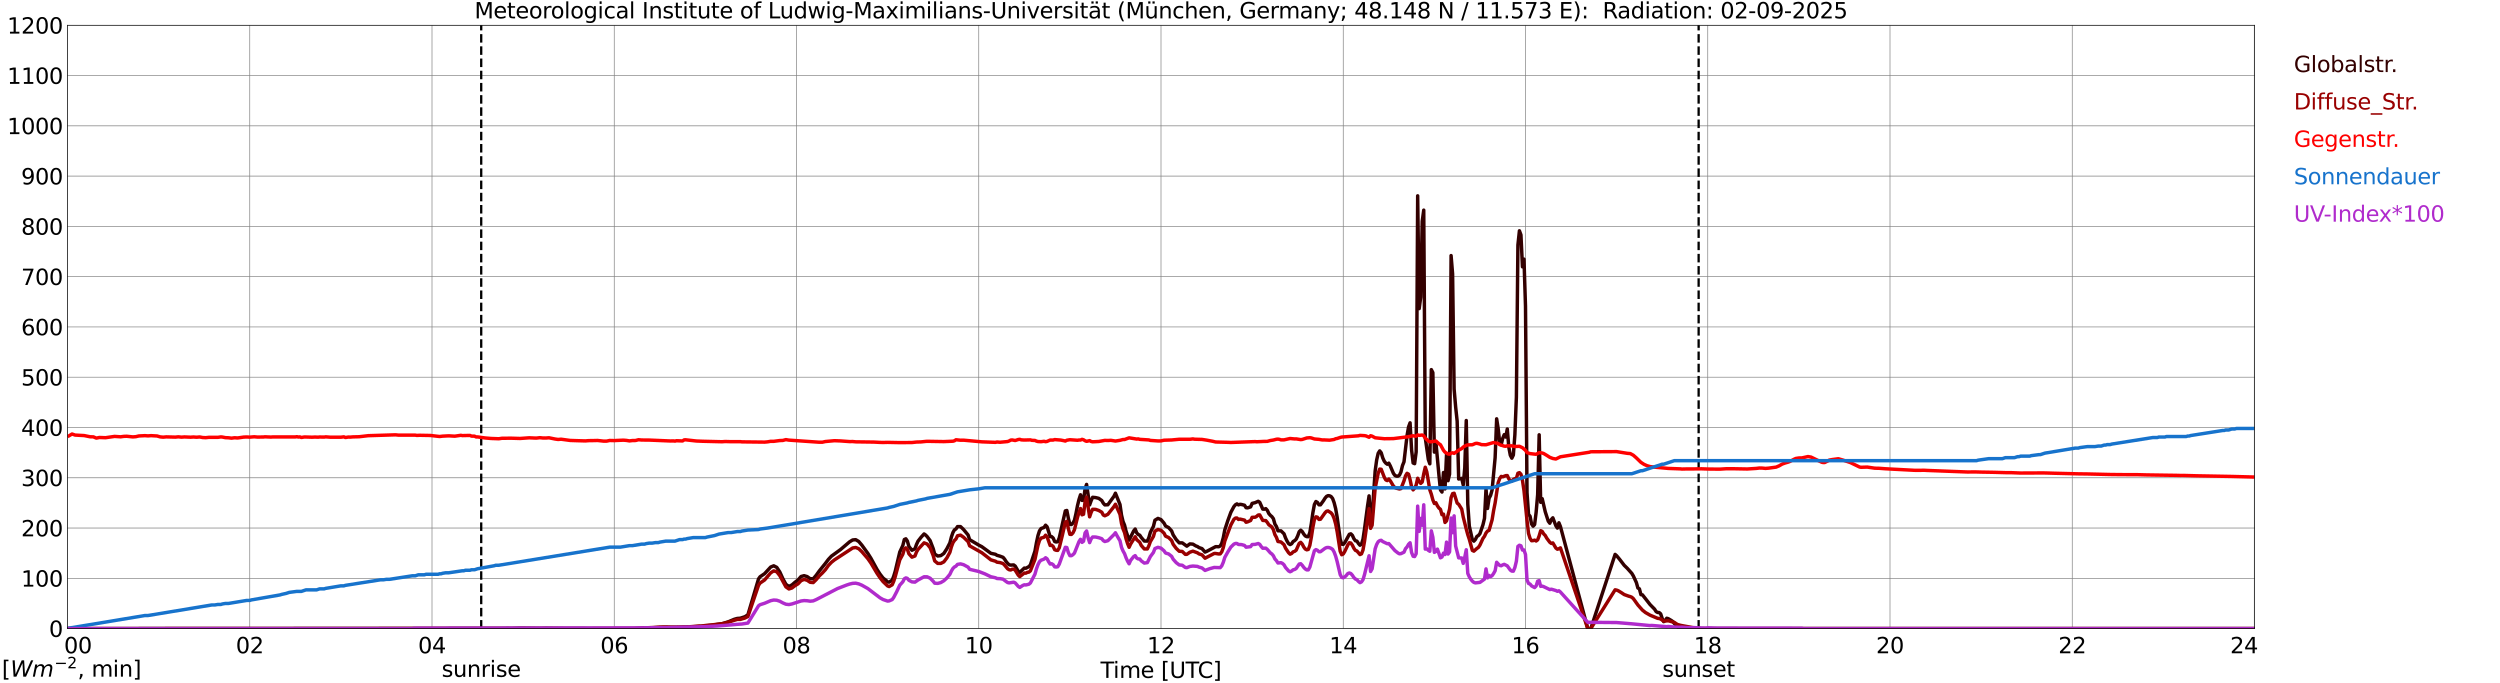 <?xml version="1.0" encoding="utf-8" standalone="no"?>
<!DOCTYPE svg PUBLIC "-//W3C//DTD SVG 1.1//EN"
  "http://www.w3.org/Graphics/SVG/1.1/DTD/svg11.dtd">
<svg xmlns:xlink="http://www.w3.org/1999/xlink" width="1085.4pt" height="296.64pt" viewBox="0 0 1085.4 296.64" xmlns="http://www.w3.org/2000/svg" version="1.1">
 <defs>
  <style type="text/css">*{stroke-linejoin: round; stroke-linecap: butt}</style>
 </defs>
 <g id="figure_1">
  <g id="patch_1">
   <path d="M 0 296.64 
L 1085.4 296.64 
L 1085.4 0 
L 0 0 
z
" style="fill: #ffffff"/>
  </g>
  <g id="axes_1">
   <g id="patch_2">
    <path d="M 29.306 272.909 
L 978.814 272.909 
L 978.814 10.976 
L 29.306 10.976 
z
" style="fill: #ffffff"/>
   </g>
   <g id="patch_3">
    <path d="M 978.814 272.909 
L 978.814 272.909 
L 978.814 10.976 
L 978.814 10.976 
z
" clip-path="url(#p4767b9f4f2)" style="fill: #d3d3d3; opacity: 0.25; stroke: #d3d3d3; stroke-linejoin: miter"/>
   </g>
   <g id="matplotlib.axis_1">
    <g id="xtick_1">
     <g id="line2d_1">
      <path d="M 29.306 272.909 
L 29.306 10.976 
" clip-path="url(#p4767b9f4f2)" style="fill: none; stroke: #808080; stroke-width: 0.3; stroke-linecap: square"/>
     </g>
     <g id="line2d_2"/>
     <g id="text_1">
      <!--    00 -->
      <g transform="translate(18.733 283.627) scale(0.095 -0.095)">
       <defs>
        <path id="DejaVuSans-20" transform="scale(0.016)"/>
        <path id="DejaVuSans-30" d="M 2034 4250 
Q 1547 4250 1301 3770 
Q 1056 3291 1056 2328 
Q 1056 1369 1301 889 
Q 1547 409 2034 409 
Q 2525 409 2770 889 
Q 3016 1369 3016 2328 
Q 3016 3291 2770 3770 
Q 2525 4250 2034 4250 
z
M 2034 4750 
Q 2819 4750 3233 4129 
Q 3647 3509 3647 2328 
Q 3647 1150 3233 529 
Q 2819 -91 2034 -91 
Q 1250 -91 836 529 
Q 422 1150 422 2328 
Q 422 3509 836 4129 
Q 1250 4750 2034 4750 
z
" transform="scale(0.016)"/>
       </defs>
       <use xlink:href="#DejaVuSans-20"/>
       <use xlink:href="#DejaVuSans-20" transform="translate(31.787 0)"/>
       <use xlink:href="#DejaVuSans-20" transform="translate(63.574 0)"/>
       <use xlink:href="#DejaVuSans-30" transform="translate(95.361 0)"/>
       <use xlink:href="#DejaVuSans-30" transform="translate(158.984 0)"/>
      </g>
     </g>
    </g>
    <g id="xtick_2">
     <g id="line2d_3">
      <path d="M 108.431 272.909 
L 108.431 10.976 
" clip-path="url(#p4767b9f4f2)" style="fill: none; stroke: #808080; stroke-width: 0.3; stroke-linecap: square"/>
     </g>
     <g id="line2d_4"/>
     <g id="text_2">
      <!-- 02 -->
      <g transform="translate(102.387 283.627) scale(0.095 -0.095)">
       <defs>
        <path id="DejaVuSans-32" d="M 1228 531 
L 3431 531 
L 3431 0 
L 469 0 
L 469 531 
Q 828 903 1448 1529 
Q 2069 2156 2228 2338 
Q 2531 2678 2651 2914 
Q 2772 3150 2772 3378 
Q 2772 3750 2511 3984 
Q 2250 4219 1831 4219 
Q 1534 4219 1204 4116 
Q 875 4013 500 3803 
L 500 4441 
Q 881 4594 1212 4672 
Q 1544 4750 1819 4750 
Q 2544 4750 2975 4387 
Q 3406 4025 3406 3419 
Q 3406 3131 3298 2873 
Q 3191 2616 2906 2266 
Q 2828 2175 2409 1742 
Q 1991 1309 1228 531 
z
" transform="scale(0.016)"/>
       </defs>
       <use xlink:href="#DejaVuSans-30"/>
       <use xlink:href="#DejaVuSans-32" transform="translate(63.623 0)"/>
      </g>
     </g>
    </g>
    <g id="xtick_3">
     <g id="line2d_5">
      <path d="M 187.557 272.909 
L 187.557 10.976 
" clip-path="url(#p4767b9f4f2)" style="fill: none; stroke: #808080; stroke-width: 0.3; stroke-linecap: square"/>
     </g>
     <g id="line2d_6"/>
     <g id="text_3">
      <!-- 04 -->
      <g transform="translate(181.513 283.627) scale(0.095 -0.095)">
       <defs>
        <path id="DejaVuSans-34" d="M 2419 4116 
L 825 1625 
L 2419 1625 
L 2419 4116 
z
M 2253 4666 
L 3047 4666 
L 3047 1625 
L 3713 1625 
L 3713 1100 
L 3047 1100 
L 3047 0 
L 2419 0 
L 2419 1100 
L 313 1100 
L 313 1709 
L 2253 4666 
z
" transform="scale(0.016)"/>
       </defs>
       <use xlink:href="#DejaVuSans-30"/>
       <use xlink:href="#DejaVuSans-34" transform="translate(63.623 0)"/>
      </g>
     </g>
    </g>
    <g id="xtick_4">
     <g id="line2d_7">
      <path d="M 266.683 272.909 
L 266.683 10.976 
" clip-path="url(#p4767b9f4f2)" style="fill: none; stroke: #808080; stroke-width: 0.3; stroke-linecap: square"/>
     </g>
     <g id="line2d_8"/>
     <g id="text_4">
      <!-- 06 -->
      <g transform="translate(260.638 283.627) scale(0.095 -0.095)">
       <defs>
        <path id="DejaVuSans-36" d="M 2113 2584 
Q 1688 2584 1439 2293 
Q 1191 2003 1191 1497 
Q 1191 994 1439 701 
Q 1688 409 2113 409 
Q 2538 409 2786 701 
Q 3034 994 3034 1497 
Q 3034 2003 2786 2293 
Q 2538 2584 2113 2584 
z
M 3366 4563 
L 3366 3988 
Q 3128 4100 2886 4159 
Q 2644 4219 2406 4219 
Q 1781 4219 1451 3797 
Q 1122 3375 1075 2522 
Q 1259 2794 1537 2939 
Q 1816 3084 2150 3084 
Q 2853 3084 3261 2657 
Q 3669 2231 3669 1497 
Q 3669 778 3244 343 
Q 2819 -91 2113 -91 
Q 1303 -91 875 529 
Q 447 1150 447 2328 
Q 447 3434 972 4092 
Q 1497 4750 2381 4750 
Q 2619 4750 2861 4703 
Q 3103 4656 3366 4563 
z
" transform="scale(0.016)"/>
       </defs>
       <use xlink:href="#DejaVuSans-30"/>
       <use xlink:href="#DejaVuSans-36" transform="translate(63.623 0)"/>
      </g>
     </g>
    </g>
    <g id="xtick_5">
     <g id="line2d_9">
      <path d="M 345.808 272.909 
L 345.808 10.976 
" clip-path="url(#p4767b9f4f2)" style="fill: none; stroke: #808080; stroke-width: 0.3; stroke-linecap: square"/>
     </g>
     <g id="line2d_10"/>
     <g id="text_5">
      <!-- 08 -->
      <g transform="translate(339.764 283.627) scale(0.095 -0.095)">
       <defs>
        <path id="DejaVuSans-38" d="M 2034 2216 
Q 1584 2216 1326 1975 
Q 1069 1734 1069 1313 
Q 1069 891 1326 650 
Q 1584 409 2034 409 
Q 2484 409 2743 651 
Q 3003 894 3003 1313 
Q 3003 1734 2745 1975 
Q 2488 2216 2034 2216 
z
M 1403 2484 
Q 997 2584 770 2862 
Q 544 3141 544 3541 
Q 544 4100 942 4425 
Q 1341 4750 2034 4750 
Q 2731 4750 3128 4425 
Q 3525 4100 3525 3541 
Q 3525 3141 3298 2862 
Q 3072 2584 2669 2484 
Q 3125 2378 3379 2068 
Q 3634 1759 3634 1313 
Q 3634 634 3220 271 
Q 2806 -91 2034 -91 
Q 1263 -91 848 271 
Q 434 634 434 1313 
Q 434 1759 690 2068 
Q 947 2378 1403 2484 
z
M 1172 3481 
Q 1172 3119 1398 2916 
Q 1625 2713 2034 2713 
Q 2441 2713 2670 2916 
Q 2900 3119 2900 3481 
Q 2900 3844 2670 4047 
Q 2441 4250 2034 4250 
Q 1625 4250 1398 4047 
Q 1172 3844 1172 3481 
z
" transform="scale(0.016)"/>
       </defs>
       <use xlink:href="#DejaVuSans-30"/>
       <use xlink:href="#DejaVuSans-38" transform="translate(63.623 0)"/>
      </g>
     </g>
    </g>
    <g id="xtick_6">
     <g id="line2d_11">
      <path d="M 424.934 272.909 
L 424.934 10.976 
" clip-path="url(#p4767b9f4f2)" style="fill: none; stroke: #808080; stroke-width: 0.3; stroke-linecap: square"/>
     </g>
     <g id="line2d_12"/>
     <g id="text_6">
      <!-- 10 -->
      <g transform="translate(418.89 283.627) scale(0.095 -0.095)">
       <defs>
        <path id="DejaVuSans-31" d="M 794 531 
L 1825 531 
L 1825 4091 
L 703 3866 
L 703 4441 
L 1819 4666 
L 2450 4666 
L 2450 531 
L 3481 531 
L 3481 0 
L 794 0 
L 794 531 
z
" transform="scale(0.016)"/>
       </defs>
       <use xlink:href="#DejaVuSans-31"/>
       <use xlink:href="#DejaVuSans-30" transform="translate(63.623 0)"/>
      </g>
     </g>
    </g>
    <g id="xtick_7">
     <g id="line2d_13">
      <path d="M 504.06 272.909 
L 504.06 10.976 
" clip-path="url(#p4767b9f4f2)" style="fill: none; stroke: #808080; stroke-width: 0.3; stroke-linecap: square"/>
     </g>
     <g id="line2d_14"/>
     <g id="text_7">
      <!-- 12 -->
      <g transform="translate(498.015 283.627) scale(0.095 -0.095)">
       <use xlink:href="#DejaVuSans-31"/>
       <use xlink:href="#DejaVuSans-32" transform="translate(63.623 0)"/>
      </g>
     </g>
    </g>
    <g id="xtick_8">
     <g id="line2d_15">
      <path d="M 583.185 272.909 
L 583.185 10.976 
" clip-path="url(#p4767b9f4f2)" style="fill: none; stroke: #808080; stroke-width: 0.3; stroke-linecap: square"/>
     </g>
     <g id="line2d_16"/>
     <g id="text_8">
      <!-- 14 -->
      <g transform="translate(577.141 283.627) scale(0.095 -0.095)">
       <use xlink:href="#DejaVuSans-31"/>
       <use xlink:href="#DejaVuSans-34" transform="translate(63.623 0)"/>
      </g>
     </g>
    </g>
    <g id="xtick_9">
     <g id="line2d_17">
      <path d="M 662.311 272.909 
L 662.311 10.976 
" clip-path="url(#p4767b9f4f2)" style="fill: none; stroke: #808080; stroke-width: 0.3; stroke-linecap: square"/>
     </g>
     <g id="line2d_18"/>
     <g id="text_9">
      <!-- 16 -->
      <g transform="translate(656.267 283.627) scale(0.095 -0.095)">
       <use xlink:href="#DejaVuSans-31"/>
       <use xlink:href="#DejaVuSans-36" transform="translate(63.623 0)"/>
      </g>
     </g>
    </g>
    <g id="xtick_10">
     <g id="line2d_19">
      <path d="M 741.437 272.909 
L 741.437 10.976 
" clip-path="url(#p4767b9f4f2)" style="fill: none; stroke: #808080; stroke-width: 0.3; stroke-linecap: square"/>
     </g>
     <g id="line2d_20"/>
     <g id="text_10">
      <!-- 18 -->
      <g transform="translate(735.392 283.627) scale(0.095 -0.095)">
       <use xlink:href="#DejaVuSans-31"/>
       <use xlink:href="#DejaVuSans-38" transform="translate(63.623 0)"/>
      </g>
     </g>
    </g>
    <g id="xtick_11">
     <g id="line2d_21">
      <path d="M 820.562 272.909 
L 820.562 10.976 
" clip-path="url(#p4767b9f4f2)" style="fill: none; stroke: #808080; stroke-width: 0.3; stroke-linecap: square"/>
     </g>
     <g id="line2d_22"/>
     <g id="text_11">
      <!-- 20 -->
      <g transform="translate(814.518 283.627) scale(0.095 -0.095)">
       <use xlink:href="#DejaVuSans-32"/>
       <use xlink:href="#DejaVuSans-30" transform="translate(63.623 0)"/>
      </g>
     </g>
    </g>
    <g id="xtick_12">
     <g id="line2d_23">
      <path d="M 899.688 272.909 
L 899.688 10.976 
" clip-path="url(#p4767b9f4f2)" style="fill: none; stroke: #808080; stroke-width: 0.3; stroke-linecap: square"/>
     </g>
     <g id="line2d_24"/>
     <g id="text_12">
      <!-- 22 -->
      <g transform="translate(893.644 283.627) scale(0.095 -0.095)">
       <use xlink:href="#DejaVuSans-32"/>
       <use xlink:href="#DejaVuSans-32" transform="translate(63.623 0)"/>
      </g>
     </g>
    </g>
    <g id="xtick_13">
     <g id="line2d_25">
      <path d="M 978.814 272.909 
L 978.814 10.976 
" clip-path="url(#p4767b9f4f2)" style="fill: none; stroke: #808080; stroke-width: 0.3; stroke-linecap: square"/>
     </g>
     <g id="line2d_26"/>
     <g id="text_13">
      <!-- 24    -->
      <g transform="translate(968.241 283.627) scale(0.095 -0.095)">
       <use xlink:href="#DejaVuSans-32"/>
       <use xlink:href="#DejaVuSans-34" transform="translate(63.623 0)"/>
       <use xlink:href="#DejaVuSans-20" transform="translate(127.246 0)"/>
       <use xlink:href="#DejaVuSans-20" transform="translate(159.033 0)"/>
       <use xlink:href="#DejaVuSans-20" transform="translate(190.82 0)"/>
      </g>
     </g>
    </g>
    <g id="text_14">
     <!-- Time [UTC] -->
     <g transform="translate(477.806 294.322) scale(0.095 -0.095)">
      <defs>
       <path id="DejaVuSans-54" d="M -19 4666 
L 3928 4666 
L 3928 4134 
L 2272 4134 
L 2272 0 
L 1638 0 
L 1638 4134 
L -19 4134 
L -19 4666 
z
" transform="scale(0.016)"/>
       <path id="DejaVuSans-69" d="M 603 3500 
L 1178 3500 
L 1178 0 
L 603 0 
L 603 3500 
z
M 603 4863 
L 1178 4863 
L 1178 4134 
L 603 4134 
L 603 4863 
z
" transform="scale(0.016)"/>
       <path id="DejaVuSans-6d" d="M 3328 2828 
Q 3544 3216 3844 3400 
Q 4144 3584 4550 3584 
Q 5097 3584 5394 3201 
Q 5691 2819 5691 2113 
L 5691 0 
L 5113 0 
L 5113 2094 
Q 5113 2597 4934 2840 
Q 4756 3084 4391 3084 
Q 3944 3084 3684 2787 
Q 3425 2491 3425 1978 
L 3425 0 
L 2847 0 
L 2847 2094 
Q 2847 2600 2669 2842 
Q 2491 3084 2119 3084 
Q 1678 3084 1418 2786 
Q 1159 2488 1159 1978 
L 1159 0 
L 581 0 
L 581 3500 
L 1159 3500 
L 1159 2956 
Q 1356 3278 1631 3431 
Q 1906 3584 2284 3584 
Q 2666 3584 2933 3390 
Q 3200 3197 3328 2828 
z
" transform="scale(0.016)"/>
       <path id="DejaVuSans-65" d="M 3597 1894 
L 3597 1613 
L 953 1613 
Q 991 1019 1311 708 
Q 1631 397 2203 397 
Q 2534 397 2845 478 
Q 3156 559 3463 722 
L 3463 178 
Q 3153 47 2828 -22 
Q 2503 -91 2169 -91 
Q 1331 -91 842 396 
Q 353 884 353 1716 
Q 353 2575 817 3079 
Q 1281 3584 2069 3584 
Q 2775 3584 3186 3129 
Q 3597 2675 3597 1894 
z
M 3022 2063 
Q 3016 2534 2758 2815 
Q 2500 3097 2075 3097 
Q 1594 3097 1305 2825 
Q 1016 2553 972 2059 
L 3022 2063 
z
" transform="scale(0.016)"/>
       <path id="DejaVuSans-5b" d="M 550 4863 
L 1875 4863 
L 1875 4416 
L 1125 4416 
L 1125 -397 
L 1875 -397 
L 1875 -844 
L 550 -844 
L 550 4863 
z
" transform="scale(0.016)"/>
       <path id="DejaVuSans-55" d="M 556 4666 
L 1191 4666 
L 1191 1831 
Q 1191 1081 1462 751 
Q 1734 422 2344 422 
Q 2950 422 3222 751 
Q 3494 1081 3494 1831 
L 3494 4666 
L 4128 4666 
L 4128 1753 
Q 4128 841 3676 375 
Q 3225 -91 2344 -91 
Q 1459 -91 1007 375 
Q 556 841 556 1753 
L 556 4666 
z
" transform="scale(0.016)"/>
       <path id="DejaVuSans-43" d="M 4122 4306 
L 4122 3641 
Q 3803 3938 3442 4084 
Q 3081 4231 2675 4231 
Q 1875 4231 1450 3742 
Q 1025 3253 1025 2328 
Q 1025 1406 1450 917 
Q 1875 428 2675 428 
Q 3081 428 3442 575 
Q 3803 722 4122 1019 
L 4122 359 
Q 3791 134 3420 21 
Q 3050 -91 2638 -91 
Q 1578 -91 968 557 
Q 359 1206 359 2328 
Q 359 3453 968 4101 
Q 1578 4750 2638 4750 
Q 3056 4750 3426 4639 
Q 3797 4528 4122 4306 
z
" transform="scale(0.016)"/>
       <path id="DejaVuSans-5d" d="M 1947 4863 
L 1947 -844 
L 622 -844 
L 622 -397 
L 1369 -397 
L 1369 4416 
L 622 4416 
L 622 4863 
L 1947 4863 
z
" transform="scale(0.016)"/>
      </defs>
      <use xlink:href="#DejaVuSans-54"/>
      <use xlink:href="#DejaVuSans-69" transform="translate(57.959 0)"/>
      <use xlink:href="#DejaVuSans-6d" transform="translate(85.742 0)"/>
      <use xlink:href="#DejaVuSans-65" transform="translate(183.154 0)"/>
      <use xlink:href="#DejaVuSans-20" transform="translate(244.678 0)"/>
      <use xlink:href="#DejaVuSans-5b" transform="translate(276.465 0)"/>
      <use xlink:href="#DejaVuSans-55" transform="translate(315.479 0)"/>
      <use xlink:href="#DejaVuSans-54" transform="translate(388.672 0)"/>
      <use xlink:href="#DejaVuSans-43" transform="translate(443.881 0)"/>
      <use xlink:href="#DejaVuSans-5d" transform="translate(513.705 0)"/>
     </g>
    </g>
   </g>
   <g id="matplotlib.axis_2">
    <g id="ytick_1">
     <g id="line2d_27">
      <path d="M 29.306 272.909 
L 978.814 272.909 
" clip-path="url(#p4767b9f4f2)" style="fill: none; stroke: #808080; stroke-width: 0.3; stroke-linecap: square"/>
     </g>
     <g id="line2d_28"/>
     <g id="text_15">
      <!-- 0 -->
      <g transform="translate(21.261 276.518) scale(0.095 -0.095)">
       <use xlink:href="#DejaVuSans-30"/>
      </g>
     </g>
    </g>
    <g id="ytick_2">
     <g id="line2d_29">
      <path d="M 29.306 251.081 
L 978.814 251.081 
" clip-path="url(#p4767b9f4f2)" style="fill: none; stroke: #808080; stroke-width: 0.3; stroke-linecap: square"/>
     </g>
     <g id="line2d_30"/>
     <g id="text_16">
      <!-- 100 -->
      <g transform="translate(9.173 254.69) scale(0.095 -0.095)">
       <use xlink:href="#DejaVuSans-31"/>
       <use xlink:href="#DejaVuSans-30" transform="translate(63.623 0)"/>
       <use xlink:href="#DejaVuSans-30" transform="translate(127.246 0)"/>
      </g>
     </g>
    </g>
    <g id="ytick_3">
     <g id="line2d_31">
      <path d="M 29.306 229.253 
L 978.814 229.253 
" clip-path="url(#p4767b9f4f2)" style="fill: none; stroke: #808080; stroke-width: 0.3; stroke-linecap: square"/>
     </g>
     <g id="line2d_32"/>
     <g id="text_17">
      <!-- 200 -->
      <g transform="translate(9.173 232.863) scale(0.095 -0.095)">
       <use xlink:href="#DejaVuSans-32"/>
       <use xlink:href="#DejaVuSans-30" transform="translate(63.623 0)"/>
       <use xlink:href="#DejaVuSans-30" transform="translate(127.246 0)"/>
      </g>
     </g>
    </g>
    <g id="ytick_4">
     <g id="line2d_33">
      <path d="M 29.306 207.426 
L 978.814 207.426 
" clip-path="url(#p4767b9f4f2)" style="fill: none; stroke: #808080; stroke-width: 0.3; stroke-linecap: square"/>
     </g>
     <g id="line2d_34"/>
     <g id="text_18">
      <!-- 300 -->
      <g transform="translate(9.173 211.035) scale(0.095 -0.095)">
       <defs>
        <path id="DejaVuSans-33" d="M 2597 2516 
Q 3050 2419 3304 2112 
Q 3559 1806 3559 1356 
Q 3559 666 3084 287 
Q 2609 -91 1734 -91 
Q 1441 -91 1130 -33 
Q 819 25 488 141 
L 488 750 
Q 750 597 1062 519 
Q 1375 441 1716 441 
Q 2309 441 2620 675 
Q 2931 909 2931 1356 
Q 2931 1769 2642 2001 
Q 2353 2234 1838 2234 
L 1294 2234 
L 1294 2753 
L 1863 2753 
Q 2328 2753 2575 2939 
Q 2822 3125 2822 3475 
Q 2822 3834 2567 4026 
Q 2313 4219 1838 4219 
Q 1578 4219 1281 4162 
Q 984 4106 628 3988 
L 628 4550 
Q 988 4650 1302 4700 
Q 1616 4750 1894 4750 
Q 2613 4750 3031 4423 
Q 3450 4097 3450 3541 
Q 3450 3153 3228 2886 
Q 3006 2619 2597 2516 
z
" transform="scale(0.016)"/>
       </defs>
       <use xlink:href="#DejaVuSans-33"/>
       <use xlink:href="#DejaVuSans-30" transform="translate(63.623 0)"/>
       <use xlink:href="#DejaVuSans-30" transform="translate(127.246 0)"/>
      </g>
     </g>
    </g>
    <g id="ytick_5">
     <g id="line2d_35">
      <path d="M 29.306 185.598 
L 978.814 185.598 
" clip-path="url(#p4767b9f4f2)" style="fill: none; stroke: #808080; stroke-width: 0.3; stroke-linecap: square"/>
     </g>
     <g id="line2d_36"/>
     <g id="text_19">
      <!-- 400 -->
      <g transform="translate(9.173 189.207) scale(0.095 -0.095)">
       <use xlink:href="#DejaVuSans-34"/>
       <use xlink:href="#DejaVuSans-30" transform="translate(63.623 0)"/>
       <use xlink:href="#DejaVuSans-30" transform="translate(127.246 0)"/>
      </g>
     </g>
    </g>
    <g id="ytick_6">
     <g id="line2d_37">
      <path d="M 29.306 163.77 
L 978.814 163.77 
" clip-path="url(#p4767b9f4f2)" style="fill: none; stroke: #808080; stroke-width: 0.3; stroke-linecap: square"/>
     </g>
     <g id="line2d_38"/>
     <g id="text_20">
      <!-- 500 -->
      <g transform="translate(9.173 167.379) scale(0.095 -0.095)">
       <defs>
        <path id="DejaVuSans-35" d="M 691 4666 
L 3169 4666 
L 3169 4134 
L 1269 4134 
L 1269 2991 
Q 1406 3038 1543 3061 
Q 1681 3084 1819 3084 
Q 2600 3084 3056 2656 
Q 3513 2228 3513 1497 
Q 3513 744 3044 326 
Q 2575 -91 1722 -91 
Q 1428 -91 1123 -41 
Q 819 9 494 109 
L 494 744 
Q 775 591 1075 516 
Q 1375 441 1709 441 
Q 2250 441 2565 725 
Q 2881 1009 2881 1497 
Q 2881 1984 2565 2268 
Q 2250 2553 1709 2553 
Q 1456 2553 1204 2497 
Q 953 2441 691 2322 
L 691 4666 
z
" transform="scale(0.016)"/>
       </defs>
       <use xlink:href="#DejaVuSans-35"/>
       <use xlink:href="#DejaVuSans-30" transform="translate(63.623 0)"/>
       <use xlink:href="#DejaVuSans-30" transform="translate(127.246 0)"/>
      </g>
     </g>
    </g>
    <g id="ytick_7">
     <g id="line2d_39">
      <path d="M 29.306 141.942 
L 978.814 141.942 
" clip-path="url(#p4767b9f4f2)" style="fill: none; stroke: #808080; stroke-width: 0.3; stroke-linecap: square"/>
     </g>
     <g id="line2d_40"/>
     <g id="text_21">
      <!-- 600 -->
      <g transform="translate(9.173 145.551) scale(0.095 -0.095)">
       <use xlink:href="#DejaVuSans-36"/>
       <use xlink:href="#DejaVuSans-30" transform="translate(63.623 0)"/>
       <use xlink:href="#DejaVuSans-30" transform="translate(127.246 0)"/>
      </g>
     </g>
    </g>
    <g id="ytick_8">
     <g id="line2d_41">
      <path d="M 29.306 120.114 
L 978.814 120.114 
" clip-path="url(#p4767b9f4f2)" style="fill: none; stroke: #808080; stroke-width: 0.3; stroke-linecap: square"/>
     </g>
     <g id="line2d_42"/>
     <g id="text_22">
      <!-- 700 -->
      <g transform="translate(9.173 123.724) scale(0.095 -0.095)">
       <defs>
        <path id="DejaVuSans-37" d="M 525 4666 
L 3525 4666 
L 3525 4397 
L 1831 0 
L 1172 0 
L 2766 4134 
L 525 4134 
L 525 4666 
z
" transform="scale(0.016)"/>
       </defs>
       <use xlink:href="#DejaVuSans-37"/>
       <use xlink:href="#DejaVuSans-30" transform="translate(63.623 0)"/>
       <use xlink:href="#DejaVuSans-30" transform="translate(127.246 0)"/>
      </g>
     </g>
    </g>
    <g id="ytick_9">
     <g id="line2d_43">
      <path d="M 29.306 98.287 
L 978.814 98.287 
" clip-path="url(#p4767b9f4f2)" style="fill: none; stroke: #808080; stroke-width: 0.3; stroke-linecap: square"/>
     </g>
     <g id="line2d_44"/>
     <g id="text_23">
      <!-- 800 -->
      <g transform="translate(9.173 101.896) scale(0.095 -0.095)">
       <use xlink:href="#DejaVuSans-38"/>
       <use xlink:href="#DejaVuSans-30" transform="translate(63.623 0)"/>
       <use xlink:href="#DejaVuSans-30" transform="translate(127.246 0)"/>
      </g>
     </g>
    </g>
    <g id="ytick_10">
     <g id="line2d_45">
      <path d="M 29.306 76.459 
L 978.814 76.459 
" clip-path="url(#p4767b9f4f2)" style="fill: none; stroke: #808080; stroke-width: 0.3; stroke-linecap: square"/>
     </g>
     <g id="line2d_46"/>
     <g id="text_24">
      <!-- 900 -->
      <g transform="translate(9.173 80.068) scale(0.095 -0.095)">
       <defs>
        <path id="DejaVuSans-39" d="M 703 97 
L 703 672 
Q 941 559 1184 500 
Q 1428 441 1663 441 
Q 2288 441 2617 861 
Q 2947 1281 2994 2138 
Q 2813 1869 2534 1725 
Q 2256 1581 1919 1581 
Q 1219 1581 811 2004 
Q 403 2428 403 3163 
Q 403 3881 828 4315 
Q 1253 4750 1959 4750 
Q 2769 4750 3195 4129 
Q 3622 3509 3622 2328 
Q 3622 1225 3098 567 
Q 2575 -91 1691 -91 
Q 1453 -91 1209 -44 
Q 966 3 703 97 
z
M 1959 2075 
Q 2384 2075 2632 2365 
Q 2881 2656 2881 3163 
Q 2881 3666 2632 3958 
Q 2384 4250 1959 4250 
Q 1534 4250 1286 3958 
Q 1038 3666 1038 3163 
Q 1038 2656 1286 2365 
Q 1534 2075 1959 2075 
z
" transform="scale(0.016)"/>
       </defs>
       <use xlink:href="#DejaVuSans-39"/>
       <use xlink:href="#DejaVuSans-30" transform="translate(63.623 0)"/>
       <use xlink:href="#DejaVuSans-30" transform="translate(127.246 0)"/>
      </g>
     </g>
    </g>
    <g id="ytick_11">
     <g id="line2d_47">
      <path d="M 29.306 54.631 
L 978.814 54.631 
" clip-path="url(#p4767b9f4f2)" style="fill: none; stroke: #808080; stroke-width: 0.3; stroke-linecap: square"/>
     </g>
     <g id="line2d_48"/>
     <g id="text_25">
      <!-- 1000 -->
      <g transform="translate(3.128 58.24) scale(0.095 -0.095)">
       <use xlink:href="#DejaVuSans-31"/>
       <use xlink:href="#DejaVuSans-30" transform="translate(63.623 0)"/>
       <use xlink:href="#DejaVuSans-30" transform="translate(127.246 0)"/>
       <use xlink:href="#DejaVuSans-30" transform="translate(190.869 0)"/>
      </g>
     </g>
    </g>
    <g id="ytick_12">
     <g id="line2d_49">
      <path d="M 29.306 32.803 
L 978.814 32.803 
" clip-path="url(#p4767b9f4f2)" style="fill: none; stroke: #808080; stroke-width: 0.3; stroke-linecap: square"/>
     </g>
     <g id="line2d_50"/>
     <g id="text_26">
      <!-- 1100 -->
      <g transform="translate(3.128 36.413) scale(0.095 -0.095)">
       <use xlink:href="#DejaVuSans-31"/>
       <use xlink:href="#DejaVuSans-31" transform="translate(63.623 0)"/>
       <use xlink:href="#DejaVuSans-30" transform="translate(127.246 0)"/>
       <use xlink:href="#DejaVuSans-30" transform="translate(190.869 0)"/>
      </g>
     </g>
    </g>
    <g id="ytick_13">
     <g id="line2d_51">
      <path d="M 29.306 10.976 
L 978.814 10.976 
" clip-path="url(#p4767b9f4f2)" style="fill: none; stroke: #808080; stroke-width: 0.3; stroke-linecap: square"/>
     </g>
     <g id="line2d_52"/>
     <g id="text_27">
      <!-- 1200 -->
      <g transform="translate(3.128 14.585) scale(0.095 -0.095)">
       <use xlink:href="#DejaVuSans-31"/>
       <use xlink:href="#DejaVuSans-32" transform="translate(63.623 0)"/>
       <use xlink:href="#DejaVuSans-30" transform="translate(127.246 0)"/>
       <use xlink:href="#DejaVuSans-30" transform="translate(190.869 0)"/>
      </g>
     </g>
    </g>
   </g>
   <g id="line2d_53">
    <path d="M 208.921 272.909 
L 208.921 10.976 
" clip-path="url(#p4767b9f4f2)" style="fill: none; stroke-dasharray: 3.7,1.6; stroke-dashoffset: 0; stroke: #000000"/>
   </g>
   <g id="line2d_54">
    <path d="M 737.48 272.909 
L 737.48 10.976 
" clip-path="url(#p4767b9f4f2)" style="fill: none; stroke-dasharray: 3.7,1.6; stroke-dashoffset: 0; stroke: #000000"/>
   </g>
   <g id="line2d_55">
    <path d="M 29.965 272.909 
L 219.207 272.828 
L 220.526 272.778 
L 221.845 272.843 
L 225.801 272.693 
L 229.757 272.743 
L 234.373 272.811 
L 237.011 272.743 
L 244.923 272.843 
L 252.836 272.843 
L 255.473 272.909 
L 275.914 272.896 
L 280.53 272.625 
L 289.102 272.372 
L 293.717 272.405 
L 295.036 272.372 
L 305.586 271.898 
L 306.905 271.68 
L 308.883 271.477 
L 313.499 270.802 
L 316.136 269.99 
L 318.774 268.877 
L 320.093 268.506 
L 321.411 268.404 
L 323.39 267.764 
L 324.708 266.937 
L 329.324 251.336 
L 329.983 250.409 
L 331.961 249.058 
L 334.599 246.189 
L 335.918 245.648 
L 337.236 246.323 
L 338.555 248.315 
L 339.874 251.219 
L 341.193 253.683 
L 342.512 254.613 
L 343.83 253.954 
L 345.149 252.805 
L 346.468 251.81 
L 347.787 250.291 
L 349.105 249.937 
L 350.424 250.324 
L 351.743 251.253 
L 353.062 251.286 
L 354.38 249.734 
L 355.699 247.894 
L 358.337 244.618 
L 359.655 242.863 
L 360.974 241.462 
L 364.93 238.591 
L 368.887 235.217 
L 370.206 234.422 
L 371.524 234.304 
L 372.843 235.097 
L 374.162 236.651 
L 376.799 240.281 
L 378.118 242.374 
L 380.756 247.202 
L 382.074 249.261 
L 383.393 250.965 
L 384.712 251.996 
L 385.371 252.67 
L 386.031 252.738 
L 387.349 251.878 
L 388.009 250.19 
L 388.668 248.03 
L 390.646 239.656 
L 391.965 236.854 
L 392.624 234.237 
L 393.284 233.933 
L 393.943 234.896 
L 394.603 237.225 
L 395.921 238.897 
L 397.24 238.27 
L 397.899 236.398 
L 398.559 234.963 
L 399.878 233.274 
L 401.196 231.822 
L 401.856 232.279 
L 402.515 232.953 
L 403.834 234.725 
L 405.153 238.187 
L 405.812 240.549 
L 407.131 241.394 
L 408.45 241.226 
L 409.768 240.296 
L 411.087 238.238 
L 412.406 235.688 
L 413.065 233.106 
L 413.725 231.198 
L 414.384 230.033 
L 415.043 229.644 
L 415.703 228.631 
L 417.022 228.631 
L 418.34 229.897 
L 420.318 232.296 
L 420.978 234.304 
L 424.934 236.651 
L 426.253 237.343 
L 430.209 240.23 
L 432.187 240.652 
L 432.847 241.09 
L 434.165 241.462 
L 435.484 241.968 
L 436.144 242.745 
L 436.803 243.775 
L 437.462 244.585 
L 438.122 245.192 
L 438.781 245.345 
L 440.1 245.277 
L 440.759 245.766 
L 442.078 247.995 
L 442.737 248.501 
L 444.716 246.628 
L 445.375 246.729 
L 446.694 246.004 
L 447.353 245.26 
L 449.331 239.283 
L 449.991 235.57 
L 450.65 232.514 
L 451.309 230.471 
L 451.969 229.476 
L 453.287 229.002 
L 453.947 228.024 
L 454.606 228.699 
L 455.925 232.953 
L 456.584 232.988 
L 457.244 233.595 
L 457.903 235.114 
L 458.563 235.317 
L 459.222 235.182 
L 459.881 233.545 
L 462.519 221.812 
L 463.178 221.627 
L 463.838 225.001 
L 464.497 227.686 
L 465.156 227.736 
L 465.816 227.095 
L 466.475 225.896 
L 467.134 223.011 
L 467.794 219.601 
L 468.453 216.866 
L 469.113 214.805 
L 469.772 217.255 
L 470.431 217.187 
L 471.091 212.223 
L 471.75 210.316 
L 473.069 219.228 
L 473.728 217.372 
L 474.388 215.903 
L 475.706 216.039 
L 477.025 216.36 
L 478.344 217.305 
L 479.003 218.453 
L 479.663 219.195 
L 480.981 219.145 
L 483.619 215.497 
L 484.278 214.131 
L 486.256 219.042 
L 486.916 223.635 
L 487.575 226.403 
L 488.235 227.989 
L 488.894 230.642 
L 490.213 234.507 
L 492.191 230.521 
L 492.85 229.696 
L 493.51 231.349 
L 494.169 232.058 
L 494.828 232.346 
L 495.488 233.342 
L 496.807 234.896 
L 498.125 234.928 
L 498.785 233.427 
L 499.444 231.113 
L 500.763 228.548 
L 501.422 225.863 
L 502.741 225.069 
L 504.06 225.593 
L 505.379 227.129 
L 506.038 228.363 
L 507.357 229.055 
L 508.675 230.506 
L 509.335 232.211 
L 510.654 234.237 
L 511.972 235.688 
L 513.291 235.688 
L 515.269 237.122 
L 516.588 236.144 
L 517.907 236.245 
L 519.226 237.039 
L 519.885 237.275 
L 520.544 237.731 
L 521.863 238.187 
L 523.182 239.689 
L 523.841 239.418 
L 527.797 237.325 
L 529.116 237.375 
L 529.776 237.057 
L 530.435 235.856 
L 531.094 233.459 
L 531.754 230.05 
L 533.073 226.032 
L 534.391 222.419 
L 535.71 219.955 
L 536.369 219.162 
L 537.029 218.774 
L 537.688 219.195 
L 538.348 218.959 
L 539.007 219.027 
L 540.326 219.363 
L 540.985 220.411 
L 541.644 220.496 
L 542.963 220.073 
L 543.623 218.553 
L 544.941 218.232 
L 546.26 217.641 
L 546.919 218.064 
L 548.238 221.035 
L 548.898 221.068 
L 549.557 220.832 
L 550.216 221.574 
L 550.876 222.96 
L 551.535 223.735 
L 552.195 224.294 
L 552.854 225.204 
L 553.513 227.535 
L 554.173 228.598 
L 554.832 230.456 
L 556.151 230.471 
L 557.47 231.755 
L 558.129 233.545 
L 558.788 234.928 
L 559.448 236.009 
L 560.107 236.43 
L 560.766 236.077 
L 561.426 235.114 
L 562.085 234.725 
L 562.745 234.084 
L 563.404 232.65 
L 564.063 230.842 
L 564.723 230.185 
L 565.382 230.792 
L 566.042 231.873 
L 566.701 232.682 
L 567.36 233.003 
L 568.02 233.003 
L 568.679 231.163 
L 569.338 227.265 
L 569.998 222.589 
L 570.657 219.027 
L 571.317 217.744 
L 571.976 218.132 
L 572.635 219.162 
L 573.295 219.178 
L 574.613 217.355 
L 575.273 216.292 
L 575.932 215.515 
L 576.592 215.194 
L 577.251 215.262 
L 577.91 215.583 
L 578.57 216.443 
L 579.229 218.25 
L 579.889 220.85 
L 580.548 224.63 
L 581.867 234.151 
L 582.526 236.262 
L 583.185 236.347 
L 583.845 235.62 
L 585.823 231.975 
L 586.482 231.772 
L 587.142 232.429 
L 587.801 233.865 
L 588.46 234.793 
L 589.12 234.928 
L 589.779 235.959 
L 590.439 236.718 
L 591.098 236.262 
L 591.757 234.101 
L 592.417 229.679 
L 593.736 219.684 
L 594.395 215.294 
L 595.054 225.763 
L 595.714 223.938 
L 597.032 204.525 
L 597.692 199.696 
L 598.351 196.811 
L 599.011 195.763 
L 599.67 196.59 
L 600.329 198.786 
L 600.989 200.238 
L 601.648 201.065 
L 602.307 201.554 
L 602.967 201.08 
L 603.626 202.331 
L 604.945 205.47 
L 605.604 206.4 
L 606.264 206.72 
L 606.923 206.736 
L 607.582 206.314 
L 608.242 204.88 
L 608.901 202.145 
L 609.561 200.491 
L 610.879 189.129 
L 611.539 185.364 
L 612.198 183.574 
L 612.858 195.409 
L 613.517 201.015 
L 614.176 201.301 
L 614.836 196.219 
L 615.495 85.022 
L 616.154 133.977 
L 616.814 128.998 
L 617.473 96.078 
L 618.133 91.234 
L 618.792 190.007 
L 620.111 199.461 
L 620.77 201.368 
L 621.429 160.481 
L 622.089 161.781 
L 622.748 196.287 
L 623.408 191.88 
L 624.726 206.314 
L 625.386 212.712 
L 626.045 213.625 
L 626.705 205.149 
L 627.364 212.273 
L 628.023 197.3 
L 628.683 208.694 
L 629.342 205.858 
L 630.001 110.969 
L 630.661 118.953 
L 631.32 168.921 
L 631.98 176.653 
L 632.639 182.867 
L 633.298 207.969 
L 634.617 207.698 
L 635.276 210.551 
L 635.936 203.173 
L 636.595 182.579 
L 637.255 218.857 
L 637.914 228.395 
L 639.233 234.322 
L 639.892 234.946 
L 640.552 234.219 
L 641.211 232.903 
L 641.87 232.497 
L 642.53 231.687 
L 643.848 227.821 
L 644.508 225.036 
L 645.167 212.206 
L 645.827 220.749 
L 646.486 216.342 
L 647.145 215.094 
L 647.805 212.747 
L 649.123 198.718 
L 649.783 181.837 
L 650.442 186.023 
L 651.102 192.118 
L 651.761 193.096 
L 652.42 190.293 
L 653.08 188.706 
L 653.739 189.754 
L 654.399 186.259 
L 655.058 194.093 
L 655.717 197.638 
L 656.377 198.921 
L 657.036 197.553 
L 657.695 188.791 
L 658.355 172.451 
L 659.014 106.376 
L 659.674 100.197 
L 660.333 102.004 
L 660.992 115.847 
L 661.652 112.503 
L 662.311 132.964 
L 662.97 213.911 
L 663.63 223.331 
L 664.289 224.108 
L 664.949 227.483 
L 665.608 228.446 
L 666.267 227.736 
L 666.927 222.402 
L 667.586 214.755 
L 668.246 188.774 
L 668.905 218.082 
L 669.564 216.51 
L 670.883 222.183 
L 672.202 226.285 
L 672.861 227.162 
L 673.521 225.56 
L 674.18 224.816 
L 675.499 228.26 
L 676.158 229.273 
L 676.817 226.977 
L 677.477 228.598 
L 689.346 272.909 
L 690.664 272.909 
L 701.215 240.7 
L 701.874 241.274 
L 703.193 242.861 
L 705.171 245.443 
L 706.49 246.726 
L 708.468 248.938 
L 709.127 250.051 
L 710.446 252.921 
L 711.105 255.285 
L 711.765 255.656 
L 712.424 258.171 
L 713.083 258.256 
L 714.402 259.928 
L 716.38 262.46 
L 718.358 264.485 
L 719.018 265.531 
L 719.677 265.902 
L 720.337 265.937 
L 720.996 266.511 
L 721.655 268.502 
L 722.315 269.888 
L 722.974 269.364 
L 723.633 268.419 
L 724.293 268.604 
L 725.612 269.381 
L 726.271 269.853 
L 726.93 270.698 
L 728.909 272.638 
L 729.568 272.859 
L 731.546 272.909 
L 978.154 272.909 
L 978.154 272.909 
" clip-path="url(#p4767b9f4f2)" style="fill: none; stroke: #330000; stroke-width: 1.5; stroke-linecap: square"/>
   </g>
   <g id="line2d_56">
    <path d="M 29.965 272.909 
L 274.595 272.832 
L 283.167 272.453 
L 286.464 272.243 
L 289.102 272.202 
L 291.739 272.287 
L 298.333 272.202 
L 303.608 271.782 
L 304.267 271.824 
L 305.586 271.656 
L 306.905 271.488 
L 308.883 271.32 
L 313.499 270.774 
L 314.818 270.523 
L 320.093 268.927 
L 321.411 268.927 
L 323.39 268.34 
L 324.708 267.668 
L 329.324 254.111 
L 329.983 253.144 
L 331.961 251.801 
L 334.599 248.695 
L 335.918 247.855 
L 337.236 248.233 
L 338.555 249.913 
L 341.193 254.781 
L 342.512 255.704 
L 343.83 255.285 
L 345.149 254.279 
L 346.468 253.48 
L 347.787 252.096 
L 349.105 251.55 
L 350.424 251.928 
L 351.743 252.808 
L 353.062 252.934 
L 354.38 251.633 
L 355.699 250.038 
L 357.018 248.778 
L 358.337 247.351 
L 359.655 245.504 
L 360.974 244.12 
L 362.293 243.07 
L 370.206 237.908 
L 371.524 237.696 
L 372.843 238.242 
L 374.162 239.501 
L 376.799 242.566 
L 378.118 244.456 
L 380.756 248.905 
L 382.074 250.837 
L 383.393 252.515 
L 385.371 254.403 
L 386.031 254.656 
L 387.349 253.899 
L 388.009 252.389 
L 388.668 250.374 
L 390.646 243.07 
L 391.965 240.636 
L 392.624 238.369 
L 393.284 237.864 
L 393.943 238.454 
L 394.603 240.425 
L 395.921 241.894 
L 397.24 241.392 
L 397.899 239.669 
L 398.559 238.537 
L 401.196 235.682 
L 402.515 236.186 
L 403.834 237.823 
L 405.153 241.182 
L 405.812 243.531 
L 407.131 244.622 
L 408.45 244.622 
L 409.768 243.952 
L 411.087 242.23 
L 412.406 239.796 
L 413.065 237.404 
L 413.725 235.64 
L 414.384 234.634 
L 415.043 234.003 
L 415.703 232.617 
L 417.022 232.324 
L 418.34 233.248 
L 420.318 235.18 
L 420.978 236.982 
L 426.253 239.964 
L 428.89 242.02 
L 430.209 243.07 
L 432.187 243.657 
L 432.847 244.077 
L 434.165 244.245 
L 435.484 244.666 
L 436.144 245.336 
L 437.462 246.932 
L 438.122 247.351 
L 438.781 247.477 
L 439.44 247.141 
L 440.1 247.058 
L 440.759 247.562 
L 442.078 249.702 
L 442.737 250.332 
L 444.716 248.778 
L 445.375 248.863 
L 446.034 248.486 
L 446.694 248.401 
L 447.353 247.855 
L 449.331 242.902 
L 450.65 236.731 
L 451.309 234.634 
L 451.969 233.625 
L 453.287 233.248 
L 453.947 232.366 
L 454.606 233.08 
L 455.925 236.817 
L 456.584 236.69 
L 457.244 237.277 
L 457.903 238.663 
L 458.563 238.914 
L 459.222 238.956 
L 459.881 237.864 
L 461.2 232.534 
L 462.519 226.699 
L 463.178 226.322 
L 463.838 229.511 
L 464.497 231.988 
L 465.156 232.03 
L 465.816 231.36 
L 466.475 230.015 
L 467.794 224.685 
L 468.453 222.46 
L 469.113 220.78 
L 469.772 223.508 
L 470.431 223.257 
L 471.091 217.842 
L 471.75 215.827 
L 473.069 224.39 
L 473.728 222.46 
L 474.388 221.116 
L 475.706 221.157 
L 477.025 221.62 
L 478.344 222.375 
L 479.003 223.593 
L 479.663 223.929 
L 480.981 223.299 
L 483.619 219.983 
L 484.278 218.933 
L 486.256 223.34 
L 486.916 227.287 
L 487.575 229.637 
L 488.235 231.233 
L 488.894 233.962 
L 489.553 236.018 
L 490.213 237.613 
L 490.872 236.186 
L 492.85 233.038 
L 493.51 234.298 
L 494.828 235.431 
L 495.488 236.817 
L 496.807 238.327 
L 498.125 238.327 
L 498.785 236.982 
L 499.444 235.136 
L 500.763 232.912 
L 501.422 230.602 
L 502.741 229.888 
L 504.06 230.225 
L 505.379 231.484 
L 506.038 232.785 
L 507.357 233.374 
L 508.675 234.675 
L 509.335 236.312 
L 510.654 238.074 
L 511.972 239.333 
L 513.291 239.418 
L 514.61 240.678 
L 515.269 240.678 
L 516.588 239.755 
L 517.907 239.292 
L 519.885 240.006 
L 520.544 240.468 
L 521.863 240.887 
L 523.182 242.356 
L 527.138 240.3 
L 527.797 240.3 
L 529.116 240.51 
L 529.776 240.468 
L 530.435 239.587 
L 531.094 237.781 
L 531.754 234.926 
L 534.391 227.917 
L 535.71 225.481 
L 536.369 224.936 
L 537.029 224.894 
L 537.688 225.523 
L 538.348 225.357 
L 540.326 225.818 
L 540.985 226.741 
L 541.644 226.573 
L 542.963 225.986 
L 543.623 224.6 
L 544.941 224.558 
L 545.601 224.181 
L 546.26 223.593 
L 546.919 223.552 
L 548.238 225.944 
L 549.557 226.027 
L 550.216 226.826 
L 550.876 227.832 
L 552.195 228.797 
L 552.854 229.974 
L 553.513 232.115 
L 554.173 233.289 
L 554.832 235.094 
L 556.151 235.304 
L 557.47 236.48 
L 558.129 237.991 
L 559.448 239.964 
L 560.107 240.593 
L 560.766 240.3 
L 561.426 239.587 
L 562.085 239.377 
L 562.745 238.873 
L 564.063 235.891 
L 564.723 235.472 
L 565.382 236.227 
L 566.042 237.487 
L 566.701 238.369 
L 567.36 238.705 
L 568.02 238.537 
L 568.679 236.773 
L 569.338 233.206 
L 569.998 228.924 
L 570.657 225.567 
L 571.317 224.39 
L 571.976 224.558 
L 572.635 225.523 
L 573.295 225.44 
L 575.273 222.629 
L 575.932 221.956 
L 576.592 221.83 
L 577.91 222.67 
L 578.57 223.552 
L 579.229 225.104 
L 579.889 227.496 
L 580.548 230.897 
L 581.867 239.377 
L 582.526 240.846 
L 583.185 240.51 
L 583.845 239.418 
L 585.164 236.605 
L 585.823 235.64 
L 586.482 235.767 
L 587.142 236.69 
L 587.801 238.032 
L 588.46 238.956 
L 589.12 239.209 
L 590.439 240.761 
L 591.098 240.468 
L 591.757 238.788 
L 592.417 235.011 
L 594.395 220.865 
L 595.054 229.386 
L 595.714 228.042 
L 597.032 212.007 
L 598.351 205.459 
L 599.011 203.654 
L 599.67 203.739 
L 600.989 207.181 
L 601.648 208.355 
L 602.307 208.65 
L 602.967 207.978 
L 603.626 208.774 
L 604.945 211.001 
L 605.604 211.671 
L 606.264 211.966 
L 607.582 212.302 
L 608.242 212.134 
L 609.561 208.774 
L 610.22 206.592 
L 610.879 205.5 
L 611.539 205.878 
L 612.198 208.229 
L 612.858 211.379 
L 613.517 212.679 
L 614.176 211.924 
L 614.836 210.58 
L 615.495 207.642 
L 616.154 208.986 
L 616.814 209.866 
L 617.473 209.279 
L 618.133 205.712 
L 618.792 202.857 
L 619.451 204.872 
L 620.77 212.679 
L 621.429 214.568 
L 622.089 217.045 
L 622.748 218.597 
L 623.408 218.263 
L 624.067 219.605 
L 624.726 220.57 
L 625.386 221.116 
L 626.045 223.467 
L 626.705 223.216 
L 627.364 226.826 
L 628.023 226.154 
L 629.342 221.074 
L 630.001 216.037 
L 630.661 214.317 
L 631.32 214.148 
L 632.639 218.429 
L 633.298 218.933 
L 634.617 221.033 
L 635.276 224.475 
L 636.595 229.723 
L 637.255 232.156 
L 637.914 234.13 
L 639.233 238.956 
L 639.892 239.292 
L 641.211 238.118 
L 641.87 237.655 
L 642.53 236.649 
L 643.848 233.752 
L 644.508 232.829 
L 645.167 231.401 
L 645.827 230.561 
L 646.486 230.268 
L 647.805 225.691 
L 648.464 221.662 
L 649.123 218.346 
L 650.442 209.615 
L 651.102 207.768 
L 651.761 206.845 
L 652.42 207.013 
L 653.739 206.509 
L 654.399 206.467 
L 655.058 207.851 
L 655.717 208.86 
L 656.377 208.86 
L 657.036 208.146 
L 657.695 207.81 
L 658.355 207.683 
L 659.014 205.459 
L 659.674 205.208 
L 660.333 205.878 
L 660.992 208.523 
L 661.652 213.016 
L 662.97 225.986 
L 663.63 231.611 
L 664.289 233.752 
L 664.949 234.758 
L 665.608 234.717 
L 666.267 234.507 
L 666.927 234.885 
L 667.586 234.381 
L 668.246 232.661 
L 668.905 230.393 
L 669.564 230.729 
L 670.224 231.82 
L 670.883 232.493 
L 671.542 233.667 
L 672.861 235.431 
L 673.521 235.935 
L 674.18 235.725 
L 675.499 237.949 
L 676.158 238.454 
L 676.817 238.242 
L 677.477 237.864 
L 689.346 272.909 
L 690.664 272.909 
L 701.215 256.075 
L 701.874 256.202 
L 702.533 256.455 
L 703.852 257.252 
L 705.171 258.134 
L 707.149 258.847 
L 707.808 259.015 
L 708.468 259.308 
L 709.127 259.895 
L 711.105 262.667 
L 713.083 264.891 
L 714.402 265.941 
L 716.38 267.074 
L 719.677 268.46 
L 720.337 268.543 
L 720.996 268.753 
L 722.315 269.676 
L 724.293 269.508 
L 726.93 270.222 
L 728.249 271.104 
L 729.568 271.481 
L 730.887 271.734 
L 735.502 272.573 
L 736.821 272.741 
L 738.799 272.909 
L 978.154 272.909 
L 978.154 272.909 
" clip-path="url(#p4767b9f4f2)" style="fill: none; stroke: #990000; stroke-width: 1.5; stroke-linecap: square"/>
   </g>
   <g id="line2d_57">
    <path d="M 29.965 189.208 
L 31.284 188.429 
L 32.603 188.894 
L 36.559 189.11 
L 39.197 189.649 
L 40.515 189.658 
L 41.834 190.214 
L 43.153 189.939 
L 45.79 190.038 
L 49.747 189.472 
L 52.384 189.645 
L 53.703 189.459 
L 55.022 189.405 
L 57.659 189.686 
L 58.978 189.584 
L 60.297 189.271 
L 62.934 189.147 
L 64.253 189.243 
L 65.572 189.143 
L 68.209 189.289 
L 69.528 189.675 
L 70.847 189.802 
L 72.166 189.675 
L 76.122 189.78 
L 77.441 189.649 
L 78.759 189.795 
L 80.078 189.699 
L 82.716 189.811 
L 84.034 189.73 
L 85.353 189.828 
L 86.672 189.71 
L 87.991 189.957 
L 89.309 190.022 
L 90.628 189.88 
L 94.584 189.876 
L 95.903 189.69 
L 96.563 189.754 
L 97.881 190.016 
L 99.2 190.064 
L 100.519 190.232 
L 101.838 190.057 
L 103.156 190.149 
L 105.794 189.767 
L 107.113 189.714 
L 108.431 189.791 
L 110.41 189.629 
L 111.728 189.758 
L 114.366 189.728 
L 115.025 189.645 
L 117.663 189.76 
L 118.322 189.704 
L 128.213 189.701 
L 128.872 189.588 
L 129.532 189.743 
L 130.191 189.675 
L 130.85 189.937 
L 132.169 189.712 
L 135.466 189.815 
L 136.785 189.749 
L 138.104 189.808 
L 138.763 189.73 
L 140.741 189.771 
L 141.4 189.662 
L 143.379 189.813 
L 147.994 189.821 
L 149.313 189.653 
L 149.972 189.957 
L 151.291 189.738 
L 151.951 189.784 
L 153.269 189.677 
L 155.907 189.614 
L 159.863 189.156 
L 171.732 188.785 
L 173.051 188.926 
L 180.304 188.924 
L 180.963 189.036 
L 182.282 188.979 
L 186.898 189.064 
L 190.854 189.516 
L 192.173 189.359 
L 194.81 189.223 
L 197.448 189.374 
L 200.085 188.994 
L 200.745 189.116 
L 204.042 189.042 
L 204.701 189.339 
L 206.02 189.363 
L 206.679 189.699 
L 207.339 189.688 
L 210.635 190.149 
L 213.273 190.369 
L 216.57 190.489 
L 217.889 190.286 
L 221.845 190.247 
L 225.801 190.363 
L 229.757 190.079 
L 232.395 190.193 
L 233.054 190.182 
L 234.373 190.024 
L 235.692 190.16 
L 237.011 190.175 
L 238.329 190.064 
L 240.967 190.603 
L 242.286 190.793 
L 243.604 190.69 
L 247.561 191.223 
L 250.198 191.312 
L 254.155 191.426 
L 255.473 191.312 
L 258.111 191.271 
L 259.43 191.234 
L 262.067 191.52 
L 263.386 191.513 
L 264.705 191.238 
L 266.683 191.288 
L 268.002 191.218 
L 270.639 191.103 
L 271.958 191.205 
L 273.277 191.421 
L 274.595 191.264 
L 275.914 191.247 
L 277.233 190.913 
L 278.552 191.037 
L 281.849 191.066 
L 291.08 191.454 
L 292.399 191.426 
L 293.058 191.507 
L 293.717 191.347 
L 296.355 191.443 
L 297.014 190.976 
L 297.674 190.946 
L 302.289 191.465 
L 304.927 191.574 
L 313.499 191.788 
L 314.818 191.683 
L 317.455 191.764 
L 321.411 191.742 
L 322.071 191.836 
L 331.961 191.95 
L 333.28 191.83 
L 334.599 191.596 
L 335.918 191.609 
L 338.555 191.269 
L 339.874 191.225 
L 341.193 190.869 
L 342.512 191.085 
L 355.699 191.995 
L 357.018 191.991 
L 358.337 191.694 
L 362.293 191.332 
L 364.93 191.432 
L 368.887 191.723 
L 370.206 191.699 
L 371.524 191.825 
L 379.437 191.934 
L 382.074 192.074 
L 383.393 192.107 
L 385.371 192.054 
L 387.349 192.098 
L 390.646 192.166 
L 395.921 192.129 
L 397.899 191.917 
L 399.878 191.858 
L 401.856 191.648 
L 402.515 191.596 
L 409.768 191.723 
L 413.725 191.555 
L 414.384 191.373 
L 415.043 190.926 
L 417.022 191.133 
L 418.34 191.107 
L 426.253 191.825 
L 432.187 192.052 
L 432.847 191.899 
L 434.165 192.009 
L 437.462 191.703 
L 438.122 191.461 
L 438.781 191.077 
L 439.44 191.007 
L 440.759 191.256 
L 442.078 190.826 
L 442.737 190.732 
L 443.397 190.972 
L 444.716 191.048 
L 446.694 190.991 
L 447.353 190.978 
L 448.012 191.173 
L 449.331 191.223 
L 449.991 191.524 
L 450.65 191.701 
L 451.969 191.766 
L 453.287 191.594 
L 453.947 191.766 
L 454.606 191.646 
L 455.925 191.053 
L 457.244 191.057 
L 457.903 190.852 
L 460.541 191.063 
L 461.859 191.328 
L 462.519 191.489 
L 463.178 191.129 
L 464.497 190.913 
L 467.794 191.144 
L 468.453 191.039 
L 469.113 191.053 
L 469.772 190.74 
L 470.431 190.937 
L 471.091 191.352 
L 471.75 191.616 
L 473.069 191.308 
L 473.728 191.672 
L 474.388 191.808 
L 477.025 191.677 
L 479.663 191.201 
L 480.981 191.247 
L 482.3 191.177 
L 484.278 191.48 
L 486.256 191.17 
L 487.575 190.817 
L 488.235 190.832 
L 490.213 190.09 
L 493.51 190.625 
L 494.169 190.548 
L 494.828 190.745 
L 498.785 191 
L 499.444 191.214 
L 502.741 191.435 
L 504.06 191.417 
L 505.379 191.122 
L 508.675 191.02 
L 511.972 190.708 
L 516.588 190.723 
L 517.907 190.553 
L 518.566 190.686 
L 521.863 190.78 
L 523.841 191.081 
L 526.479 191.581 
L 527.797 191.899 
L 533.073 192.037 
L 534.391 192.102 
L 544.941 191.72 
L 545.601 191.797 
L 548.898 191.635 
L 550.216 191.622 
L 551.535 191.251 
L 552.854 191.046 
L 554.173 190.701 
L 554.832 190.642 
L 555.491 190.743 
L 556.151 190.978 
L 557.47 190.97 
L 560.107 190.385 
L 562.085 190.572 
L 562.745 190.548 
L 564.723 190.863 
L 565.382 190.782 
L 567.36 190.144 
L 568.679 190.024 
L 569.338 190.138 
L 570.657 190.585 
L 572.635 190.747 
L 573.954 190.991 
L 575.273 191.013 
L 577.251 191.111 
L 579.229 190.801 
L 579.889 190.483 
L 580.548 190.369 
L 581.867 189.909 
L 582.526 189.747 
L 589.779 189.217 
L 590.439 189.031 
L 592.417 189.143 
L 593.076 189.267 
L 594.395 189.841 
L 595.054 189.178 
L 595.714 189.361 
L 597.032 190.075 
L 600.989 190.474 
L 604.945 190.424 
L 611.539 189.592 
L 613.517 189.18 
L 614.176 189.35 
L 614.836 189.367 
L 615.495 188.813 
L 616.154 189.025 
L 617.473 188.861 
L 618.133 189.204 
L 618.792 190.208 
L 620.111 191.461 
L 620.77 191.797 
L 621.429 191.806 
L 623.408 191.465 
L 624.726 192.655 
L 625.386 193.076 
L 626.705 195.508 
L 627.364 196.32 
L 628.683 197.105 
L 629.342 197.188 
L 630.001 196.754 
L 630.661 196.562 
L 631.32 196.837 
L 633.298 195.453 
L 634.617 194.752 
L 635.276 194.095 
L 636.595 193.36 
L 637.255 193.15 
L 639.233 193.1 
L 640.552 192.535 
L 641.211 192.467 
L 642.53 192.781 
L 643.189 193.045 
L 645.167 193.1 
L 648.464 192.116 
L 649.123 192.316 
L 649.783 192.375 
L 650.442 192.55 
L 651.102 193.056 
L 653.08 193.698 
L 653.739 193.759 
L 654.399 193.554 
L 655.717 193.578 
L 656.377 193.558 
L 657.695 193.864 
L 659.674 193.759 
L 660.992 194.377 
L 662.311 195.516 
L 662.97 196.516 
L 664.289 196.937 
L 666.927 197.243 
L 668.246 196.516 
L 669.564 196.675 
L 670.224 196.907 
L 671.542 197.697 
L 672.861 198.55 
L 674.18 199.055 
L 675.499 199.284 
L 676.817 198.631 
L 677.477 198.317 
L 690.005 196.348 
L 690.664 196.138 
L 701.874 196.073 
L 706.49 196.813 
L 707.808 196.922 
L 709.127 197.647 
L 710.446 198.804 
L 712.424 200.727 
L 713.743 201.587 
L 715.062 202.185 
L 716.38 202.564 
L 718.358 202.826 
L 724.293 203.37 
L 729.568 203.564 
L 730.227 203.643 
L 732.205 203.595 
L 734.184 203.599 
L 738.799 203.542 
L 740.118 203.59 
L 742.096 203.647 
L 746.712 203.684 
L 749.349 203.514 
L 750.668 203.505 
L 752.646 203.505 
L 758.581 203.617 
L 762.537 203.363 
L 763.856 203.195 
L 765.174 203.232 
L 766.493 203.363 
L 767.812 203.256 
L 771.109 202.807 
L 772.428 202.25 
L 773.746 201.486 
L 775.065 201.008 
L 776.384 200.633 
L 777.043 200.373 
L 779.021 199.33 
L 779.681 199.044 
L 781 198.832 
L 782.318 198.806 
L 784.956 198.219 
L 786.275 198.446 
L 790.89 200.676 
L 791.55 200.82 
L 792.209 200.812 
L 793.528 200.144 
L 794.187 199.753 
L 795.506 199.513 
L 798.143 199.166 
L 800.122 199.736 
L 803.419 200.862 
L 807.375 202.776 
L 808.034 202.877 
L 810.672 202.789 
L 813.969 203.274 
L 815.947 203.32 
L 818.584 203.521 
L 831.112 204.186 
L 832.431 204.208 
L 833.75 204.202 
L 835.069 204.158 
L 837.047 204.258 
L 854.191 204.92 
L 857.488 204.889 
L 860.125 204.963 
L 864.741 205.04 
L 866.06 205.07 
L 870.675 205.201 
L 873.313 205.217 
L 877.269 205.374 
L 887.16 205.328 
L 889.138 205.376 
L 891.775 205.457 
L 902.326 205.723 
L 906.282 205.773 
L 916.173 206.009 
L 920.788 206.061 
L 928.041 206.087 
L 931.998 206.188 
L 942.548 206.345 
L 944.526 206.365 
L 946.504 206.419 
L 947.823 206.411 
L 953.757 206.572 
L 968.923 206.851 
L 978.154 207.094 
L 978.154 207.094 
" clip-path="url(#p4767b9f4f2)" style="fill: none; stroke: #ff0000; stroke-width: 1.5; stroke-linecap: square"/>
   </g>
   <g id="line2d_58">
    <path d="M 29.965 272.691 
L 62.934 267.234 
L 64.253 267.234 
L 91.947 262.65 
L 93.266 262.65 
L 94.584 262.431 
L 95.903 262.431 
L 96.563 262.213 
L 97.881 261.995 
L 99.2 261.995 
L 107.113 260.685 
L 108.431 260.685 
L 109.091 260.467 
L 121.619 258.284 
L 122.278 258.066 
L 124.257 257.629 
L 125.575 257.193 
L 128.872 256.756 
L 130.85 256.756 
L 132.829 256.101 
L 137.444 256.101 
L 138.763 255.665 
L 140.741 255.665 
L 141.4 255.447 
L 147.994 254.355 
L 149.313 254.355 
L 149.972 254.137 
L 165.138 251.736 
L 166.457 251.736 
L 167.776 251.518 
L 169.094 251.518 
L 178.985 249.99 
L 180.304 249.99 
L 181.623 249.553 
L 184.26 249.553 
L 184.92 249.335 
L 190.195 249.335 
L 190.854 249.117 
L 191.513 249.117 
L 192.173 248.898 
L 193.492 248.68 
L 194.81 248.68 
L 200.745 247.807 
L 201.404 247.807 
L 202.063 247.589 
L 204.042 247.589 
L 204.701 247.37 
L 206.02 247.37 
L 207.339 246.934 
L 214.592 245.624 
L 215.251 245.406 
L 216.57 245.406 
L 264.705 237.548 
L 269.32 237.548 
L 273.277 236.893 
L 274.595 236.893 
L 278.552 236.238 
L 279.87 236.238 
L 280.53 236.02 
L 281.849 235.802 
L 283.167 235.802 
L 284.486 235.583 
L 285.805 235.583 
L 286.464 235.365 
L 289.102 234.928 
L 293.058 234.928 
L 295.036 234.274 
L 296.355 234.274 
L 297.014 234.055 
L 297.674 234.055 
L 298.333 233.837 
L 300.971 233.401 
L 306.246 233.401 
L 306.905 233.182 
L 310.202 232.527 
L 312.18 231.873 
L 316.136 231.218 
L 317.455 231.218 
L 320.093 230.781 
L 321.411 230.781 
L 322.071 230.563 
L 324.708 230.126 
L 329.324 229.908 
L 329.983 229.69 
L 333.28 229.253 
L 385.371 220.522 
L 386.031 220.304 
L 388.009 219.867 
L 390.646 218.994 
L 393.943 218.339 
L 394.603 218.121 
L 397.899 217.466 
L 398.559 217.248 
L 401.856 216.593 
L 402.515 216.375 
L 412.406 214.629 
L 415.703 213.537 
L 420.978 212.664 
L 424.934 212.228 
L 427.572 211.791 
L 647.805 211.791 
L 666.267 205.679 
L 708.468 205.679 
L 712.424 204.37 
L 713.083 204.37 
L 721.655 201.532 
L 722.315 201.532 
L 726.93 200.004 
L 858.147 200.004 
L 858.806 199.786 
L 863.422 199.131 
L 869.357 199.131 
L 870.675 198.694 
L 874.632 198.694 
L 875.95 198.258 
L 876.61 198.258 
L 877.269 198.04 
L 881.225 198.04 
L 881.885 197.821 
L 885.182 197.385 
L 885.841 197.385 
L 887.819 196.73 
L 901.007 194.547 
L 902.326 194.547 
L 902.985 194.329 
L 906.282 193.892 
L 909.579 193.892 
L 910.898 193.674 
L 912.216 193.674 
L 913.535 193.237 
L 914.194 193.237 
L 914.854 193.019 
L 916.173 193.019 
L 916.832 192.801 
L 934.635 189.963 
L 936.613 189.963 
L 937.273 189.745 
L 939.91 189.745 
L 940.57 189.527 
L 949.142 189.527 
L 949.801 189.308 
L 950.46 189.308 
L 951.12 189.09 
L 964.967 186.907 
L 965.626 186.907 
L 966.285 186.689 
L 967.604 186.689 
L 968.923 186.253 
L 970.242 186.253 
L 970.901 186.034 
L 978.154 186.034 
L 978.154 186.034 
" clip-path="url(#p4767b9f4f2)" style="fill: none; stroke: #1773cc; stroke-width: 1.5; stroke-linecap: square"/>
   </g>
   <g id="line2d_59">
    <path d="M 29.965 272.909 
L 178.985 272.909 
L 179.645 272.756 
L 183.601 272.734 
L 274.595 272.625 
L 290.42 272.472 
L 293.717 272.363 
L 302.949 272.167 
L 306.246 272.058 
L 311.521 271.774 
L 316.136 271.403 
L 320.093 271.053 
L 322.071 270.922 
L 324.708 270.508 
L 329.324 263.021 
L 329.983 262.541 
L 331.961 261.908 
L 334.599 260.794 
L 335.918 260.511 
L 337.236 260.598 
L 338.555 261.034 
L 339.874 261.755 
L 341.193 262.322 
L 342.512 262.475 
L 343.83 262.213 
L 347.787 260.925 
L 349.105 260.751 
L 350.424 260.816 
L 351.743 261.013 
L 353.062 260.882 
L 354.38 260.314 
L 363.612 255.534 
L 367.568 254.006 
L 368.887 253.569 
L 370.206 253.264 
L 371.524 253.198 
L 372.843 253.504 
L 374.162 254.05 
L 376.799 255.534 
L 382.074 259.55 
L 383.393 260.292 
L 385.371 260.969 
L 386.031 260.882 
L 387.349 260.314 
L 388.009 259.397 
L 389.328 256.865 
L 390.646 254.05 
L 391.965 252.587 
L 392.624 251.277 
L 393.284 250.906 
L 393.943 251.103 
L 394.603 251.932 
L 395.921 252.631 
L 397.24 252.74 
L 398.559 251.823 
L 401.196 250.404 
L 402.515 250.426 
L 403.834 251.037 
L 405.153 252.369 
L 405.812 253.198 
L 407.131 253.286 
L 408.45 252.936 
L 409.768 252.151 
L 411.087 250.95 
L 412.406 249.335 
L 413.065 247.916 
L 413.725 246.803 
L 414.384 246.148 
L 415.043 245.799 
L 415.703 245.035 
L 417.022 244.816 
L 418.34 245.166 
L 420.318 246.235 
L 420.978 247.174 
L 424.934 248.112 
L 427.572 249.138 
L 430.209 250.404 
L 432.187 250.841 
L 432.847 251.168 
L 434.165 251.234 
L 435.484 251.452 
L 436.803 252.456 
L 437.462 252.915 
L 438.122 253.067 
L 440.1 252.762 
L 440.759 253.067 
L 442.078 254.573 
L 442.737 255.032 
L 444.056 254.181 
L 444.716 253.897 
L 445.375 253.962 
L 446.694 253.657 
L 447.353 253.111 
L 449.331 249.291 
L 449.991 246.956 
L 450.65 245.166 
L 451.309 243.856 
L 451.969 243.245 
L 453.287 242.743 
L 453.947 242.153 
L 454.606 242.612 
L 455.266 243.878 
L 455.925 244.882 
L 456.584 244.751 
L 457.244 245.166 
L 457.903 246.104 
L 458.563 246.17 
L 459.222 246.061 
L 459.881 244.947 
L 462.519 237.613 
L 463.178 237.722 
L 463.838 239.905 
L 464.497 241.237 
L 465.156 241.259 
L 465.816 240.822 
L 466.475 240.145 
L 468.453 235.147 
L 469.113 234.143 
L 469.772 235.474 
L 470.431 234.972 
L 471.091 231.371 
L 471.75 230.519 
L 472.409 233.466 
L 473.069 235.583 
L 473.728 233.968 
L 474.388 233.139 
L 475.706 233.16 
L 477.025 233.444 
L 478.344 233.881 
L 479.003 234.71 
L 479.663 235.103 
L 480.981 234.754 
L 483.619 232.113 
L 484.278 231.305 
L 484.938 232.549 
L 486.256 234.798 
L 486.916 237.657 
L 487.575 239.207 
L 488.235 240.385 
L 488.894 242.175 
L 489.553 243.638 
L 490.213 244.773 
L 490.872 243.289 
L 492.191 241.651 
L 492.85 241.237 
L 493.51 242.306 
L 494.169 242.677 
L 494.828 242.699 
L 495.488 243.507 
L 496.807 244.467 
L 498.125 244.271 
L 499.444 241.63 
L 500.763 239.862 
L 501.422 238.159 
L 502.741 237.613 
L 504.06 237.984 
L 505.379 239.141 
L 506.038 240.102 
L 507.357 240.495 
L 508.675 241.542 
L 509.335 242.786 
L 510.654 244.271 
L 511.972 245.275 
L 513.291 245.406 
L 514.61 246.366 
L 515.269 246.454 
L 516.588 245.93 
L 517.907 245.755 
L 519.885 245.908 
L 520.544 246.213 
L 521.863 246.585 
L 523.182 247.654 
L 525.16 246.912 
L 527.138 246.366 
L 529.776 246.454 
L 530.435 245.668 
L 531.094 244.14 
L 531.754 242.001 
L 533.073 239.643 
L 534.391 237.526 
L 535.71 236.238 
L 536.369 235.954 
L 537.029 235.954 
L 537.688 236.391 
L 539.007 236.435 
L 540.326 236.806 
L 540.985 237.57 
L 542.963 237.33 
L 543.623 236.413 
L 544.941 236.347 
L 546.26 235.976 
L 546.919 236.325 
L 547.579 237.308 
L 548.238 238.028 
L 549.557 237.984 
L 550.216 238.53 
L 551.535 240.036 
L 552.195 240.516 
L 552.854 241.302 
L 553.513 242.677 
L 554.173 243.398 
L 554.832 244.424 
L 556.151 244.293 
L 556.81 244.62 
L 557.47 245.231 
L 558.129 246.388 
L 559.448 247.872 
L 560.107 248.243 
L 560.766 247.938 
L 561.426 247.392 
L 562.085 247.239 
L 562.745 246.825 
L 564.063 244.882 
L 564.723 244.751 
L 565.382 245.428 
L 566.042 246.344 
L 566.701 247.021 
L 567.36 247.436 
L 568.02 247.414 
L 568.679 246.213 
L 570.657 239.119 
L 571.317 238.617 
L 571.976 238.923 
L 572.635 239.534 
L 573.295 239.534 
L 575.273 238.05 
L 575.932 237.744 
L 576.592 237.679 
L 577.251 237.788 
L 577.91 238.072 
L 578.57 238.53 
L 579.229 239.687 
L 579.889 241.455 
L 580.548 243.856 
L 581.867 249.488 
L 582.526 250.688 
L 583.185 250.841 
L 583.845 250.47 
L 584.504 249.859 
L 585.164 249.007 
L 585.823 248.767 
L 586.482 249.007 
L 587.142 249.728 
L 587.801 250.754 
L 588.46 251.387 
L 589.12 251.692 
L 589.779 252.413 
L 590.439 252.958 
L 591.098 252.631 
L 591.757 251.67 
L 592.417 249.466 
L 594.395 241.302 
L 595.054 248.112 
L 595.714 246.956 
L 597.032 238.29 
L 597.692 236.391 
L 598.351 235.212 
L 599.011 234.71 
L 599.67 234.579 
L 600.329 235.125 
L 602.307 236.064 
L 602.967 235.998 
L 604.286 237.504 
L 605.604 239.032 
L 606.923 240.08 
L 607.582 240.451 
L 608.242 240.364 
L 609.561 239.731 
L 610.22 238.203 
L 610.879 237.461 
L 611.539 236.304 
L 612.198 235.649 
L 612.858 239.905 
L 613.517 241.499 
L 614.176 241.63 
L 614.836 240.407 
L 615.495 219.736 
L 616.154 230.716 
L 616.814 225.084 
L 617.473 228.053 
L 618.133 219.169 
L 618.792 238.399 
L 619.451 238.29 
L 620.111 238.923 
L 620.77 239.338 
L 621.429 230.476 
L 622.089 233.248 
L 622.748 239.818 
L 623.408 239.403 
L 624.067 238.399 
L 625.386 242.175 
L 626.045 241.826 
L 626.705 240.145 
L 627.364 240.757 
L 628.023 235.365 
L 628.683 240.538 
L 629.342 239.621 
L 630.001 224.91 
L 630.661 231.261 
L 631.32 223.971 
L 631.98 237.046 
L 633.298 242.197 
L 634.617 242.263 
L 635.276 244.598 
L 635.936 241.913 
L 636.595 238.683 
L 637.255 248.964 
L 637.914 250.448 
L 638.573 251.496 
L 639.233 252.303 
L 639.892 252.849 
L 640.552 253.067 
L 642.53 252.849 
L 644.508 251.43 
L 645.167 246.999 
L 645.827 250.885 
L 646.486 249.837 
L 647.145 250.361 
L 647.805 249.924 
L 648.464 248.986 
L 649.123 247.785 
L 649.783 244.118 
L 651.102 245.493 
L 651.761 245.624 
L 652.42 245.253 
L 653.08 245.013 
L 654.399 245.668 
L 655.717 247.501 
L 656.377 247.96 
L 657.036 247.981 
L 657.695 246.388 
L 658.355 243.638 
L 659.014 237.22 
L 659.674 236.718 
L 660.333 236.958 
L 660.992 238.814 
L 661.652 238.77 
L 662.311 240.735 
L 662.97 251.78 
L 663.63 253.307 
L 664.289 253.569 
L 664.949 254.377 
L 666.267 255.097 
L 666.927 254.399 
L 667.586 252.325 
L 668.246 252.063 
L 668.905 254.573 
L 669.564 254.464 
L 670.224 254.704 
L 671.542 255.337 
L 672.861 255.97 
L 673.521 255.796 
L 675.499 256.385 
L 676.158 256.713 
L 676.817 256.494 
L 677.477 257.04 
L 689.346 270.18 
L 701.874 270.289 
L 708.468 270.835 
L 716.38 271.599 
L 717.04 271.534 
L 723.633 272.079 
L 724.293 271.992 
L 726.93 272.232 
L 728.909 272.341 
L 730.227 272.276 
L 731.546 272.407 
L 734.184 272.538 
L 735.502 272.472 
L 738.14 272.625 
L 740.777 272.691 
L 741.437 272.56 
L 744.074 272.669 
L 746.052 272.712 
L 782.318 272.756 
L 782.978 272.909 
L 978.154 272.909 
L 978.154 272.909 
" clip-path="url(#p4767b9f4f2)" style="fill: none; stroke: #b02bcc; stroke-width: 1.5; stroke-linecap: square"/>
   </g>
   <g id="patch_4">
    <path d="M 29.306 272.909 
L 29.306 10.976 
" style="fill: none; stroke: #000000; stroke-width: 0.3; stroke-linejoin: miter; stroke-linecap: square"/>
   </g>
   <g id="patch_5">
    <path d="M 978.814 272.909 
L 978.814 10.976 
" style="fill: none; stroke: #000000; stroke-width: 0.3; stroke-linejoin: miter; stroke-linecap: square"/>
   </g>
   <g id="patch_6">
    <path d="M 29.306 272.909 
L 978.814 272.909 
" style="fill: none; stroke: #000000; stroke-width: 0.3; stroke-linejoin: miter; stroke-linecap: square"/>
   </g>
   <g id="patch_7">
    <path d="M 29.306 10.976 
L 978.814 10.976 
" style="fill: none; stroke: #000000; stroke-width: 0.3; stroke-linejoin: miter; stroke-linecap: square"/>
   </g>
   <g id="text_28">
    <!-- sunrise -->
    <g transform="translate(191.756 293.863) scale(0.095 -0.095)">
     <defs>
      <path id="DejaVuSans-73" d="M 2834 3397 
L 2834 2853 
Q 2591 2978 2328 3040 
Q 2066 3103 1784 3103 
Q 1356 3103 1142 2972 
Q 928 2841 928 2578 
Q 928 2378 1081 2264 
Q 1234 2150 1697 2047 
L 1894 2003 
Q 2506 1872 2764 1633 
Q 3022 1394 3022 966 
Q 3022 478 2636 193 
Q 2250 -91 1575 -91 
Q 1294 -91 989 -36 
Q 684 19 347 128 
L 347 722 
Q 666 556 975 473 
Q 1284 391 1588 391 
Q 1994 391 2212 530 
Q 2431 669 2431 922 
Q 2431 1156 2273 1281 
Q 2116 1406 1581 1522 
L 1381 1569 
Q 847 1681 609 1914 
Q 372 2147 372 2553 
Q 372 3047 722 3315 
Q 1072 3584 1716 3584 
Q 2034 3584 2315 3537 
Q 2597 3491 2834 3397 
z
" transform="scale(0.016)"/>
      <path id="DejaVuSans-75" d="M 544 1381 
L 544 3500 
L 1119 3500 
L 1119 1403 
Q 1119 906 1312 657 
Q 1506 409 1894 409 
Q 2359 409 2629 706 
Q 2900 1003 2900 1516 
L 2900 3500 
L 3475 3500 
L 3475 0 
L 2900 0 
L 2900 538 
Q 2691 219 2414 64 
Q 2138 -91 1772 -91 
Q 1169 -91 856 284 
Q 544 659 544 1381 
z
M 1991 3584 
L 1991 3584 
z
" transform="scale(0.016)"/>
      <path id="DejaVuSans-6e" d="M 3513 2113 
L 3513 0 
L 2938 0 
L 2938 2094 
Q 2938 2591 2744 2837 
Q 2550 3084 2163 3084 
Q 1697 3084 1428 2787 
Q 1159 2491 1159 1978 
L 1159 0 
L 581 0 
L 581 3500 
L 1159 3500 
L 1159 2956 
Q 1366 3272 1645 3428 
Q 1925 3584 2291 3584 
Q 2894 3584 3203 3211 
Q 3513 2838 3513 2113 
z
" transform="scale(0.016)"/>
      <path id="DejaVuSans-72" d="M 2631 2963 
Q 2534 3019 2420 3045 
Q 2306 3072 2169 3072 
Q 1681 3072 1420 2755 
Q 1159 2438 1159 1844 
L 1159 0 
L 581 0 
L 581 3500 
L 1159 3500 
L 1159 2956 
Q 1341 3275 1631 3429 
Q 1922 3584 2338 3584 
Q 2397 3584 2469 3576 
Q 2541 3569 2628 3553 
L 2631 2963 
z
" transform="scale(0.016)"/>
     </defs>
     <use xlink:href="#DejaVuSans-73"/>
     <use xlink:href="#DejaVuSans-75" transform="translate(52.1 0)"/>
     <use xlink:href="#DejaVuSans-6e" transform="translate(115.479 0)"/>
     <use xlink:href="#DejaVuSans-72" transform="translate(178.857 0)"/>
     <use xlink:href="#DejaVuSans-69" transform="translate(219.971 0)"/>
     <use xlink:href="#DejaVuSans-73" transform="translate(247.754 0)"/>
     <use xlink:href="#DejaVuSans-65" transform="translate(299.854 0)"/>
    </g>
   </g>
   <g id="text_29">
    <!-- sunset -->
    <g transform="translate(721.726 293.863) scale(0.095 -0.095)">
     <defs>
      <path id="DejaVuSans-74" d="M 1172 4494 
L 1172 3500 
L 2356 3500 
L 2356 3053 
L 1172 3053 
L 1172 1153 
Q 1172 725 1289 603 
Q 1406 481 1766 481 
L 2356 481 
L 2356 0 
L 1766 0 
Q 1100 0 847 248 
Q 594 497 594 1153 
L 594 3053 
L 172 3053 
L 172 3500 
L 594 3500 
L 594 4494 
L 1172 4494 
z
" transform="scale(0.016)"/>
     </defs>
     <use xlink:href="#DejaVuSans-73"/>
     <use xlink:href="#DejaVuSans-75" transform="translate(52.1 0)"/>
     <use xlink:href="#DejaVuSans-6e" transform="translate(115.479 0)"/>
     <use xlink:href="#DejaVuSans-73" transform="translate(178.857 0)"/>
     <use xlink:href="#DejaVuSans-65" transform="translate(230.957 0)"/>
     <use xlink:href="#DejaVuSans-74" transform="translate(292.48 0)"/>
    </g>
   </g>
   <g id="text_30">
    <!-- [$Wm^{-2}$, min] -->
    <g transform="translate(0.821 293.863) scale(0.095 -0.095)">
     <defs>
      <path id="DejaVuSans-Oblique-57" d="M 616 4666 
L 1228 4666 
L 1453 697 
L 3213 4666 
L 3916 4666 
L 4147 697 
L 5888 4666 
L 6528 4666 
L 4453 0 
L 3659 0 
L 3444 3891 
L 1697 0 
L 903 0 
L 616 4666 
z
" transform="scale(0.016)"/>
      <path id="DejaVuSans-Oblique-6d" d="M 5747 2113 
L 5338 0 
L 4763 0 
L 5166 2094 
Q 5191 2228 5203 2325 
Q 5216 2422 5216 2491 
Q 5216 2772 5059 2928 
Q 4903 3084 4622 3084 
Q 4203 3084 3875 2770 
Q 3547 2456 3450 1953 
L 3066 0 
L 2491 0 
L 2900 2094 
Q 2925 2209 2937 2307 
Q 2950 2406 2950 2484 
Q 2950 2769 2794 2926 
Q 2638 3084 2363 3084 
Q 1938 3084 1609 2770 
Q 1281 2456 1184 1953 
L 800 0 
L 225 0 
L 909 3500 
L 1484 3500 
L 1375 2956 
Q 1609 3263 1923 3423 
Q 2238 3584 2597 3584 
Q 2978 3584 3223 3384 
Q 3469 3184 3519 2828 
Q 3781 3197 4126 3390 
Q 4472 3584 4856 3584 
Q 5306 3584 5551 3325 
Q 5797 3066 5797 2591 
Q 5797 2488 5784 2364 
Q 5772 2241 5747 2113 
z
" transform="scale(0.016)"/>
      <path id="DejaVuSans-2212" d="M 678 2272 
L 4684 2272 
L 4684 1741 
L 678 1741 
L 678 2272 
z
" transform="scale(0.016)"/>
      <path id="DejaVuSans-2c" d="M 750 794 
L 1409 794 
L 1409 256 
L 897 -744 
L 494 -744 
L 750 256 
L 750 794 
z
" transform="scale(0.016)"/>
     </defs>
     <use xlink:href="#DejaVuSans-5b" transform="translate(0 0.766)"/>
     <use xlink:href="#DejaVuSans-Oblique-57" transform="translate(39.014 0.766)"/>
     <use xlink:href="#DejaVuSans-Oblique-6d" transform="translate(137.891 0.766)"/>
     <use xlink:href="#DejaVuSans-2212" transform="translate(239.953 39.047) scale(0.7)"/>
     <use xlink:href="#DejaVuSans-32" transform="translate(298.605 39.047) scale(0.7)"/>
     <use xlink:href="#DejaVuSans-2c" transform="translate(345.875 0.766)"/>
     <use xlink:href="#DejaVuSans-20" transform="translate(377.663 0.766)"/>
     <use xlink:href="#DejaVuSans-6d" transform="translate(409.45 0.766)"/>
     <use xlink:href="#DejaVuSans-69" transform="translate(506.862 0.766)"/>
     <use xlink:href="#DejaVuSans-6e" transform="translate(534.645 0.766)"/>
     <use xlink:href="#DejaVuSans-5d" transform="translate(598.024 0.766)"/>
    </g>
   </g>
   <g id="text_31">
    <!-- Globalstr. -->
    <g style="fill: #330000" transform="translate(995.905 31.291) scale(0.095 -0.095)">
     <defs>
      <path id="DejaVuSans-47" d="M 3809 666 
L 3809 1919 
L 2778 1919 
L 2778 2438 
L 4434 2438 
L 4434 434 
Q 4069 175 3628 42 
Q 3188 -91 2688 -91 
Q 1594 -91 976 548 
Q 359 1188 359 2328 
Q 359 3472 976 4111 
Q 1594 4750 2688 4750 
Q 3144 4750 3555 4637 
Q 3966 4525 4313 4306 
L 4313 3634 
Q 3963 3931 3569 4081 
Q 3175 4231 2741 4231 
Q 1884 4231 1454 3753 
Q 1025 3275 1025 2328 
Q 1025 1384 1454 906 
Q 1884 428 2741 428 
Q 3075 428 3337 486 
Q 3600 544 3809 666 
z
" transform="scale(0.016)"/>
      <path id="DejaVuSans-6c" d="M 603 4863 
L 1178 4863 
L 1178 0 
L 603 0 
L 603 4863 
z
" transform="scale(0.016)"/>
      <path id="DejaVuSans-6f" d="M 1959 3097 
Q 1497 3097 1228 2736 
Q 959 2375 959 1747 
Q 959 1119 1226 758 
Q 1494 397 1959 397 
Q 2419 397 2687 759 
Q 2956 1122 2956 1747 
Q 2956 2369 2687 2733 
Q 2419 3097 1959 3097 
z
M 1959 3584 
Q 2709 3584 3137 3096 
Q 3566 2609 3566 1747 
Q 3566 888 3137 398 
Q 2709 -91 1959 -91 
Q 1206 -91 779 398 
Q 353 888 353 1747 
Q 353 2609 779 3096 
Q 1206 3584 1959 3584 
z
" transform="scale(0.016)"/>
      <path id="DejaVuSans-62" d="M 3116 1747 
Q 3116 2381 2855 2742 
Q 2594 3103 2138 3103 
Q 1681 3103 1420 2742 
Q 1159 2381 1159 1747 
Q 1159 1113 1420 752 
Q 1681 391 2138 391 
Q 2594 391 2855 752 
Q 3116 1113 3116 1747 
z
M 1159 2969 
Q 1341 3281 1617 3432 
Q 1894 3584 2278 3584 
Q 2916 3584 3314 3078 
Q 3713 2572 3713 1747 
Q 3713 922 3314 415 
Q 2916 -91 2278 -91 
Q 1894 -91 1617 61 
Q 1341 213 1159 525 
L 1159 0 
L 581 0 
L 581 4863 
L 1159 4863 
L 1159 2969 
z
" transform="scale(0.016)"/>
      <path id="DejaVuSans-61" d="M 2194 1759 
Q 1497 1759 1228 1600 
Q 959 1441 959 1056 
Q 959 750 1161 570 
Q 1363 391 1709 391 
Q 2188 391 2477 730 
Q 2766 1069 2766 1631 
L 2766 1759 
L 2194 1759 
z
M 3341 1997 
L 3341 0 
L 2766 0 
L 2766 531 
Q 2569 213 2275 61 
Q 1981 -91 1556 -91 
Q 1019 -91 701 211 
Q 384 513 384 1019 
Q 384 1609 779 1909 
Q 1175 2209 1959 2209 
L 2766 2209 
L 2766 2266 
Q 2766 2663 2505 2880 
Q 2244 3097 1772 3097 
Q 1472 3097 1187 3025 
Q 903 2953 641 2809 
L 641 3341 
Q 956 3463 1253 3523 
Q 1550 3584 1831 3584 
Q 2591 3584 2966 3190 
Q 3341 2797 3341 1997 
z
" transform="scale(0.016)"/>
      <path id="DejaVuSans-2e" d="M 684 794 
L 1344 794 
L 1344 0 
L 684 0 
L 684 794 
z
" transform="scale(0.016)"/>
     </defs>
     <use xlink:href="#DejaVuSans-47"/>
     <use xlink:href="#DejaVuSans-6c" transform="translate(77.49 0)"/>
     <use xlink:href="#DejaVuSans-6f" transform="translate(105.273 0)"/>
     <use xlink:href="#DejaVuSans-62" transform="translate(166.455 0)"/>
     <use xlink:href="#DejaVuSans-61" transform="translate(229.932 0)"/>
     <use xlink:href="#DejaVuSans-6c" transform="translate(291.211 0)"/>
     <use xlink:href="#DejaVuSans-73" transform="translate(318.994 0)"/>
     <use xlink:href="#DejaVuSans-74" transform="translate(371.094 0)"/>
     <use xlink:href="#DejaVuSans-72" transform="translate(410.303 0)"/>
     <use xlink:href="#DejaVuSans-2e" transform="translate(442.291 0)"/>
    </g>
   </g>
   <g id="text_32">
    <!-- Diffuse_Str. -->
    <g style="fill: #990000" transform="translate(995.905 47.531) scale(0.095 -0.095)">
     <defs>
      <path id="DejaVuSans-44" d="M 1259 4147 
L 1259 519 
L 2022 519 
Q 2988 519 3436 956 
Q 3884 1394 3884 2338 
Q 3884 3275 3436 3711 
Q 2988 4147 2022 4147 
L 1259 4147 
z
M 628 4666 
L 1925 4666 
Q 3281 4666 3915 4102 
Q 4550 3538 4550 2338 
Q 4550 1131 3912 565 
Q 3275 0 1925 0 
L 628 0 
L 628 4666 
z
" transform="scale(0.016)"/>
      <path id="DejaVuSans-66" d="M 2375 4863 
L 2375 4384 
L 1825 4384 
Q 1516 4384 1395 4259 
Q 1275 4134 1275 3809 
L 1275 3500 
L 2222 3500 
L 2222 3053 
L 1275 3053 
L 1275 0 
L 697 0 
L 697 3053 
L 147 3053 
L 147 3500 
L 697 3500 
L 697 3744 
Q 697 4328 969 4595 
Q 1241 4863 1831 4863 
L 2375 4863 
z
" transform="scale(0.016)"/>
      <path id="DejaVuSans-5f" d="M 3263 -1063 
L 3263 -1509 
L -63 -1509 
L -63 -1063 
L 3263 -1063 
z
" transform="scale(0.016)"/>
      <path id="DejaVuSans-53" d="M 3425 4513 
L 3425 3897 
Q 3066 4069 2747 4153 
Q 2428 4238 2131 4238 
Q 1616 4238 1336 4038 
Q 1056 3838 1056 3469 
Q 1056 3159 1242 3001 
Q 1428 2844 1947 2747 
L 2328 2669 
Q 3034 2534 3370 2195 
Q 3706 1856 3706 1288 
Q 3706 609 3251 259 
Q 2797 -91 1919 -91 
Q 1588 -91 1214 -16 
Q 841 59 441 206 
L 441 856 
Q 825 641 1194 531 
Q 1563 422 1919 422 
Q 2459 422 2753 634 
Q 3047 847 3047 1241 
Q 3047 1584 2836 1778 
Q 2625 1972 2144 2069 
L 1759 2144 
Q 1053 2284 737 2584 
Q 422 2884 422 3419 
Q 422 4038 858 4394 
Q 1294 4750 2059 4750 
Q 2388 4750 2728 4690 
Q 3069 4631 3425 4513 
z
" transform="scale(0.016)"/>
     </defs>
     <use xlink:href="#DejaVuSans-44"/>
     <use xlink:href="#DejaVuSans-69" transform="translate(77.002 0)"/>
     <use xlink:href="#DejaVuSans-66" transform="translate(104.785 0)"/>
     <use xlink:href="#DejaVuSans-66" transform="translate(139.99 0)"/>
     <use xlink:href="#DejaVuSans-75" transform="translate(175.195 0)"/>
     <use xlink:href="#DejaVuSans-73" transform="translate(238.574 0)"/>
     <use xlink:href="#DejaVuSans-65" transform="translate(290.674 0)"/>
     <use xlink:href="#DejaVuSans-5f" transform="translate(352.197 0)"/>
     <use xlink:href="#DejaVuSans-53" transform="translate(402.197 0)"/>
     <use xlink:href="#DejaVuSans-74" transform="translate(465.674 0)"/>
     <use xlink:href="#DejaVuSans-72" transform="translate(504.883 0)"/>
     <use xlink:href="#DejaVuSans-2e" transform="translate(536.871 0)"/>
    </g>
   </g>
   <g id="text_33">
    <!-- Gegenstr. -->
    <g style="fill: #ff0000" transform="translate(995.905 63.771) scale(0.095 -0.095)">
     <defs>
      <path id="DejaVuSans-67" d="M 2906 1791 
Q 2906 2416 2648 2759 
Q 2391 3103 1925 3103 
Q 1463 3103 1205 2759 
Q 947 2416 947 1791 
Q 947 1169 1205 825 
Q 1463 481 1925 481 
Q 2391 481 2648 825 
Q 2906 1169 2906 1791 
z
M 3481 434 
Q 3481 -459 3084 -895 
Q 2688 -1331 1869 -1331 
Q 1566 -1331 1297 -1286 
Q 1028 -1241 775 -1147 
L 775 -588 
Q 1028 -725 1275 -790 
Q 1522 -856 1778 -856 
Q 2344 -856 2625 -561 
Q 2906 -266 2906 331 
L 2906 616 
Q 2728 306 2450 153 
Q 2172 0 1784 0 
Q 1141 0 747 490 
Q 353 981 353 1791 
Q 353 2603 747 3093 
Q 1141 3584 1784 3584 
Q 2172 3584 2450 3431 
Q 2728 3278 2906 2969 
L 2906 3500 
L 3481 3500 
L 3481 434 
z
" transform="scale(0.016)"/>
     </defs>
     <use xlink:href="#DejaVuSans-47"/>
     <use xlink:href="#DejaVuSans-65" transform="translate(77.49 0)"/>
     <use xlink:href="#DejaVuSans-67" transform="translate(139.014 0)"/>
     <use xlink:href="#DejaVuSans-65" transform="translate(202.49 0)"/>
     <use xlink:href="#DejaVuSans-6e" transform="translate(264.014 0)"/>
     <use xlink:href="#DejaVuSans-73" transform="translate(327.393 0)"/>
     <use xlink:href="#DejaVuSans-74" transform="translate(379.492 0)"/>
     <use xlink:href="#DejaVuSans-72" transform="translate(418.701 0)"/>
     <use xlink:href="#DejaVuSans-2e" transform="translate(450.689 0)"/>
    </g>
   </g>
   <g id="text_34">
    <!-- Sonnendauer -->
    <g style="fill: #1773cc" transform="translate(995.905 80.01) scale(0.095 -0.095)">
     <defs>
      <path id="DejaVuSans-64" d="M 2906 2969 
L 2906 4863 
L 3481 4863 
L 3481 0 
L 2906 0 
L 2906 525 
Q 2725 213 2448 61 
Q 2172 -91 1784 -91 
Q 1150 -91 751 415 
Q 353 922 353 1747 
Q 353 2572 751 3078 
Q 1150 3584 1784 3584 
Q 2172 3584 2448 3432 
Q 2725 3281 2906 2969 
z
M 947 1747 
Q 947 1113 1208 752 
Q 1469 391 1925 391 
Q 2381 391 2643 752 
Q 2906 1113 2906 1747 
Q 2906 2381 2643 2742 
Q 2381 3103 1925 3103 
Q 1469 3103 1208 2742 
Q 947 2381 947 1747 
z
" transform="scale(0.016)"/>
     </defs>
     <use xlink:href="#DejaVuSans-53"/>
     <use xlink:href="#DejaVuSans-6f" transform="translate(63.477 0)"/>
     <use xlink:href="#DejaVuSans-6e" transform="translate(124.658 0)"/>
     <use xlink:href="#DejaVuSans-6e" transform="translate(188.037 0)"/>
     <use xlink:href="#DejaVuSans-65" transform="translate(251.416 0)"/>
     <use xlink:href="#DejaVuSans-6e" transform="translate(312.939 0)"/>
     <use xlink:href="#DejaVuSans-64" transform="translate(376.318 0)"/>
     <use xlink:href="#DejaVuSans-61" transform="translate(439.795 0)"/>
     <use xlink:href="#DejaVuSans-75" transform="translate(501.074 0)"/>
     <use xlink:href="#DejaVuSans-65" transform="translate(564.453 0)"/>
     <use xlink:href="#DejaVuSans-72" transform="translate(625.977 0)"/>
    </g>
   </g>
   <g id="text_35">
    <!-- UV-Index*100 -->
    <g style="fill: #b02bcc" transform="translate(995.905 96.25) scale(0.095 -0.095)">
     <defs>
      <path id="DejaVuSans-56" d="M 1831 0 
L 50 4666 
L 709 4666 
L 2188 738 
L 3669 4666 
L 4325 4666 
L 2547 0 
L 1831 0 
z
" transform="scale(0.016)"/>
      <path id="DejaVuSans-2d" d="M 313 2009 
L 1997 2009 
L 1997 1497 
L 313 1497 
L 313 2009 
z
" transform="scale(0.016)"/>
      <path id="DejaVuSans-49" d="M 628 4666 
L 1259 4666 
L 1259 0 
L 628 0 
L 628 4666 
z
" transform="scale(0.016)"/>
      <path id="DejaVuSans-78" d="M 3513 3500 
L 2247 1797 
L 3578 0 
L 2900 0 
L 1881 1375 
L 863 0 
L 184 0 
L 1544 1831 
L 300 3500 
L 978 3500 
L 1906 2253 
L 2834 3500 
L 3513 3500 
z
" transform="scale(0.016)"/>
      <path id="DejaVuSans-2a" d="M 3009 3897 
L 1888 3291 
L 3009 2681 
L 2828 2375 
L 1778 3009 
L 1778 1831 
L 1422 1831 
L 1422 3009 
L 372 2375 
L 191 2681 
L 1313 3291 
L 191 3897 
L 372 4206 
L 1422 3572 
L 1422 4750 
L 1778 4750 
L 1778 3572 
L 2828 4206 
L 3009 3897 
z
" transform="scale(0.016)"/>
     </defs>
     <use xlink:href="#DejaVuSans-55"/>
     <use xlink:href="#DejaVuSans-56" transform="translate(73.193 0)"/>
     <use xlink:href="#DejaVuSans-2d" transform="translate(135.727 0)"/>
     <use xlink:href="#DejaVuSans-49" transform="translate(171.811 0)"/>
     <use xlink:href="#DejaVuSans-6e" transform="translate(201.303 0)"/>
     <use xlink:href="#DejaVuSans-64" transform="translate(264.682 0)"/>
     <use xlink:href="#DejaVuSans-65" transform="translate(328.158 0)"/>
     <use xlink:href="#DejaVuSans-78" transform="translate(387.932 0)"/>
     <use xlink:href="#DejaVuSans-2a" transform="translate(447.111 0)"/>
     <use xlink:href="#DejaVuSans-31" transform="translate(497.111 0)"/>
     <use xlink:href="#DejaVuSans-30" transform="translate(560.734 0)"/>
     <use xlink:href="#DejaVuSans-30" transform="translate(624.357 0)"/>
    </g>
   </g>
   <g id="text_36">
    <!-- Meteorological Institute of Ludwig-Maximilians-Universität (München, Germany; 48.148 N / 11.573 E):  Radiation: 02-09-2025 -->
    <g transform="translate(206.01 7.976) scale(0.095 -0.095)">
     <defs>
      <path id="DejaVuSans-4d" d="M 628 4666 
L 1569 4666 
L 2759 1491 
L 3956 4666 
L 4897 4666 
L 4897 0 
L 4281 0 
L 4281 4097 
L 3078 897 
L 2444 897 
L 1241 4097 
L 1241 0 
L 628 0 
L 628 4666 
z
" transform="scale(0.016)"/>
      <path id="DejaVuSans-63" d="M 3122 3366 
L 3122 2828 
Q 2878 2963 2633 3030 
Q 2388 3097 2138 3097 
Q 1578 3097 1268 2742 
Q 959 2388 959 1747 
Q 959 1106 1268 751 
Q 1578 397 2138 397 
Q 2388 397 2633 464 
Q 2878 531 3122 666 
L 3122 134 
Q 2881 22 2623 -34 
Q 2366 -91 2075 -91 
Q 1284 -91 818 406 
Q 353 903 353 1747 
Q 353 2603 823 3093 
Q 1294 3584 2113 3584 
Q 2378 3584 2631 3529 
Q 2884 3475 3122 3366 
z
" transform="scale(0.016)"/>
      <path id="DejaVuSans-4c" d="M 628 4666 
L 1259 4666 
L 1259 531 
L 3531 531 
L 3531 0 
L 628 0 
L 628 4666 
z
" transform="scale(0.016)"/>
      <path id="DejaVuSans-77" d="M 269 3500 
L 844 3500 
L 1563 769 
L 2278 3500 
L 2956 3500 
L 3675 769 
L 4391 3500 
L 4966 3500 
L 4050 0 
L 3372 0 
L 2619 2869 
L 1863 0 
L 1184 0 
L 269 3500 
z
" transform="scale(0.016)"/>
      <path id="DejaVuSans-76" d="M 191 3500 
L 800 3500 
L 1894 563 
L 2988 3500 
L 3597 3500 
L 2284 0 
L 1503 0 
L 191 3500 
z
" transform="scale(0.016)"/>
      <path id="DejaVuSans-e4" d="M 2194 1759 
Q 1497 1759 1228 1600 
Q 959 1441 959 1056 
Q 959 750 1161 570 
Q 1363 391 1709 391 
Q 2188 391 2477 730 
Q 2766 1069 2766 1631 
L 2766 1759 
L 2194 1759 
z
M 3341 1997 
L 3341 0 
L 2766 0 
L 2766 531 
Q 2569 213 2275 61 
Q 1981 -91 1556 -91 
Q 1019 -91 701 211 
Q 384 513 384 1019 
Q 384 1609 779 1909 
Q 1175 2209 1959 2209 
L 2766 2209 
L 2766 2266 
Q 2766 2663 2505 2880 
Q 2244 3097 1772 3097 
Q 1472 3097 1187 3025 
Q 903 2953 641 2809 
L 641 3341 
Q 956 3463 1253 3523 
Q 1550 3584 1831 3584 
Q 2591 3584 2966 3190 
Q 3341 2797 3341 1997 
z
M 2150 4850 
L 2784 4850 
L 2784 4219 
L 2150 4219 
L 2150 4850 
z
M 928 4850 
L 1562 4850 
L 1562 4219 
L 928 4219 
L 928 4850 
z
" transform="scale(0.016)"/>
      <path id="DejaVuSans-28" d="M 1984 4856 
Q 1566 4138 1362 3434 
Q 1159 2731 1159 2009 
Q 1159 1288 1364 580 
Q 1569 -128 1984 -844 
L 1484 -844 
Q 1016 -109 783 600 
Q 550 1309 550 2009 
Q 550 2706 781 3412 
Q 1013 4119 1484 4856 
L 1984 4856 
z
" transform="scale(0.016)"/>
      <path id="DejaVuSans-fc" d="M 544 1381 
L 544 3500 
L 1119 3500 
L 1119 1403 
Q 1119 906 1312 657 
Q 1506 409 1894 409 
Q 2359 409 2629 706 
Q 2900 1003 2900 1516 
L 2900 3500 
L 3475 3500 
L 3475 0 
L 2900 0 
L 2900 538 
Q 2691 219 2414 64 
Q 2138 -91 1772 -91 
Q 1169 -91 856 284 
Q 544 659 544 1381 
z
M 1991 3584 
L 1991 3584 
z
M 2278 4850 
L 2912 4850 
L 2912 4219 
L 2278 4219 
L 2278 4850 
z
M 1056 4850 
L 1690 4850 
L 1690 4219 
L 1056 4219 
L 1056 4850 
z
" transform="scale(0.016)"/>
      <path id="DejaVuSans-68" d="M 3513 2113 
L 3513 0 
L 2938 0 
L 2938 2094 
Q 2938 2591 2744 2837 
Q 2550 3084 2163 3084 
Q 1697 3084 1428 2787 
Q 1159 2491 1159 1978 
L 1159 0 
L 581 0 
L 581 4863 
L 1159 4863 
L 1159 2956 
Q 1366 3272 1645 3428 
Q 1925 3584 2291 3584 
Q 2894 3584 3203 3211 
Q 3513 2838 3513 2113 
z
" transform="scale(0.016)"/>
      <path id="DejaVuSans-79" d="M 2059 -325 
Q 1816 -950 1584 -1140 
Q 1353 -1331 966 -1331 
L 506 -1331 
L 506 -850 
L 844 -850 
Q 1081 -850 1212 -737 
Q 1344 -625 1503 -206 
L 1606 56 
L 191 3500 
L 800 3500 
L 1894 763 
L 2988 3500 
L 3597 3500 
L 2059 -325 
z
" transform="scale(0.016)"/>
      <path id="DejaVuSans-3b" d="M 750 3309 
L 1409 3309 
L 1409 2516 
L 750 2516 
L 750 3309 
z
M 750 794 
L 1409 794 
L 1409 256 
L 897 -744 
L 494 -744 
L 750 256 
L 750 794 
z
" transform="scale(0.016)"/>
      <path id="DejaVuSans-4e" d="M 628 4666 
L 1478 4666 
L 3547 763 
L 3547 4666 
L 4159 4666 
L 4159 0 
L 3309 0 
L 1241 3903 
L 1241 0 
L 628 0 
L 628 4666 
z
" transform="scale(0.016)"/>
      <path id="DejaVuSans-2f" d="M 1625 4666 
L 2156 4666 
L 531 -594 
L 0 -594 
L 1625 4666 
z
" transform="scale(0.016)"/>
      <path id="DejaVuSans-45" d="M 628 4666 
L 3578 4666 
L 3578 4134 
L 1259 4134 
L 1259 2753 
L 3481 2753 
L 3481 2222 
L 1259 2222 
L 1259 531 
L 3634 531 
L 3634 0 
L 628 0 
L 628 4666 
z
" transform="scale(0.016)"/>
      <path id="DejaVuSans-29" d="M 513 4856 
L 1013 4856 
Q 1481 4119 1714 3412 
Q 1947 2706 1947 2009 
Q 1947 1309 1714 600 
Q 1481 -109 1013 -844 
L 513 -844 
Q 928 -128 1133 580 
Q 1338 1288 1338 2009 
Q 1338 2731 1133 3434 
Q 928 4138 513 4856 
z
" transform="scale(0.016)"/>
      <path id="DejaVuSans-3a" d="M 750 794 
L 1409 794 
L 1409 0 
L 750 0 
L 750 794 
z
M 750 3309 
L 1409 3309 
L 1409 2516 
L 750 2516 
L 750 3309 
z
" transform="scale(0.016)"/>
      <path id="DejaVuSans-52" d="M 2841 2188 
Q 3044 2119 3236 1894 
Q 3428 1669 3622 1275 
L 4263 0 
L 3584 0 
L 2988 1197 
Q 2756 1666 2539 1819 
Q 2322 1972 1947 1972 
L 1259 1972 
L 1259 0 
L 628 0 
L 628 4666 
L 2053 4666 
Q 2853 4666 3247 4331 
Q 3641 3997 3641 3322 
Q 3641 2881 3436 2590 
Q 3231 2300 2841 2188 
z
M 1259 4147 
L 1259 2491 
L 2053 2491 
Q 2509 2491 2742 2702 
Q 2975 2913 2975 3322 
Q 2975 3731 2742 3939 
Q 2509 4147 2053 4147 
L 1259 4147 
z
" transform="scale(0.016)"/>
     </defs>
     <use xlink:href="#DejaVuSans-4d"/>
     <use xlink:href="#DejaVuSans-65" transform="translate(86.279 0)"/>
     <use xlink:href="#DejaVuSans-74" transform="translate(147.803 0)"/>
     <use xlink:href="#DejaVuSans-65" transform="translate(187.012 0)"/>
     <use xlink:href="#DejaVuSans-6f" transform="translate(248.535 0)"/>
     <use xlink:href="#DejaVuSans-72" transform="translate(309.717 0)"/>
     <use xlink:href="#DejaVuSans-6f" transform="translate(348.58 0)"/>
     <use xlink:href="#DejaVuSans-6c" transform="translate(409.762 0)"/>
     <use xlink:href="#DejaVuSans-6f" transform="translate(437.545 0)"/>
     <use xlink:href="#DejaVuSans-67" transform="translate(498.727 0)"/>
     <use xlink:href="#DejaVuSans-69" transform="translate(562.203 0)"/>
     <use xlink:href="#DejaVuSans-63" transform="translate(589.986 0)"/>
     <use xlink:href="#DejaVuSans-61" transform="translate(644.967 0)"/>
     <use xlink:href="#DejaVuSans-6c" transform="translate(706.246 0)"/>
     <use xlink:href="#DejaVuSans-20" transform="translate(734.029 0)"/>
     <use xlink:href="#DejaVuSans-49" transform="translate(765.816 0)"/>
     <use xlink:href="#DejaVuSans-6e" transform="translate(795.309 0)"/>
     <use xlink:href="#DejaVuSans-73" transform="translate(858.688 0)"/>
     <use xlink:href="#DejaVuSans-74" transform="translate(910.787 0)"/>
     <use xlink:href="#DejaVuSans-69" transform="translate(949.996 0)"/>
     <use xlink:href="#DejaVuSans-74" transform="translate(977.779 0)"/>
     <use xlink:href="#DejaVuSans-75" transform="translate(1016.988 0)"/>
     <use xlink:href="#DejaVuSans-74" transform="translate(1080.367 0)"/>
     <use xlink:href="#DejaVuSans-65" transform="translate(1119.576 0)"/>
     <use xlink:href="#DejaVuSans-20" transform="translate(1181.1 0)"/>
     <use xlink:href="#DejaVuSans-6f" transform="translate(1212.887 0)"/>
     <use xlink:href="#DejaVuSans-66" transform="translate(1274.068 0)"/>
     <use xlink:href="#DejaVuSans-20" transform="translate(1309.273 0)"/>
     <use xlink:href="#DejaVuSans-4c" transform="translate(1341.061 0)"/>
     <use xlink:href="#DejaVuSans-75" transform="translate(1395.023 0)"/>
     <use xlink:href="#DejaVuSans-64" transform="translate(1458.402 0)"/>
     <use xlink:href="#DejaVuSans-77" transform="translate(1521.879 0)"/>
     <use xlink:href="#DejaVuSans-69" transform="translate(1603.666 0)"/>
     <use xlink:href="#DejaVuSans-67" transform="translate(1631.449 0)"/>
     <use xlink:href="#DejaVuSans-2d" transform="translate(1694.926 0)"/>
     <use xlink:href="#DejaVuSans-4d" transform="translate(1731.01 0)"/>
     <use xlink:href="#DejaVuSans-61" transform="translate(1817.289 0)"/>
     <use xlink:href="#DejaVuSans-78" transform="translate(1878.568 0)"/>
     <use xlink:href="#DejaVuSans-69" transform="translate(1937.748 0)"/>
     <use xlink:href="#DejaVuSans-6d" transform="translate(1965.531 0)"/>
     <use xlink:href="#DejaVuSans-69" transform="translate(2062.943 0)"/>
     <use xlink:href="#DejaVuSans-6c" transform="translate(2090.727 0)"/>
     <use xlink:href="#DejaVuSans-69" transform="translate(2118.51 0)"/>
     <use xlink:href="#DejaVuSans-61" transform="translate(2146.293 0)"/>
     <use xlink:href="#DejaVuSans-6e" transform="translate(2207.572 0)"/>
     <use xlink:href="#DejaVuSans-73" transform="translate(2270.951 0)"/>
     <use xlink:href="#DejaVuSans-2d" transform="translate(2323.051 0)"/>
     <use xlink:href="#DejaVuSans-55" transform="translate(2359.135 0)"/>
     <use xlink:href="#DejaVuSans-6e" transform="translate(2432.328 0)"/>
     <use xlink:href="#DejaVuSans-69" transform="translate(2495.707 0)"/>
     <use xlink:href="#DejaVuSans-76" transform="translate(2523.49 0)"/>
     <use xlink:href="#DejaVuSans-65" transform="translate(2582.67 0)"/>
     <use xlink:href="#DejaVuSans-72" transform="translate(2644.193 0)"/>
     <use xlink:href="#DejaVuSans-73" transform="translate(2685.307 0)"/>
     <use xlink:href="#DejaVuSans-69" transform="translate(2737.406 0)"/>
     <use xlink:href="#DejaVuSans-74" transform="translate(2765.189 0)"/>
     <use xlink:href="#DejaVuSans-e4" transform="translate(2804.398 0)"/>
     <use xlink:href="#DejaVuSans-74" transform="translate(2865.678 0)"/>
     <use xlink:href="#DejaVuSans-20" transform="translate(2904.887 0)"/>
     <use xlink:href="#DejaVuSans-28" transform="translate(2936.674 0)"/>
     <use xlink:href="#DejaVuSans-4d" transform="translate(2975.688 0)"/>
     <use xlink:href="#DejaVuSans-fc" transform="translate(3061.967 0)"/>
     <use xlink:href="#DejaVuSans-6e" transform="translate(3125.346 0)"/>
     <use xlink:href="#DejaVuSans-63" transform="translate(3188.725 0)"/>
     <use xlink:href="#DejaVuSans-68" transform="translate(3243.705 0)"/>
     <use xlink:href="#DejaVuSans-65" transform="translate(3307.084 0)"/>
     <use xlink:href="#DejaVuSans-6e" transform="translate(3368.607 0)"/>
     <use xlink:href="#DejaVuSans-2c" transform="translate(3431.986 0)"/>
     <use xlink:href="#DejaVuSans-20" transform="translate(3463.773 0)"/>
     <use xlink:href="#DejaVuSans-47" transform="translate(3495.561 0)"/>
     <use xlink:href="#DejaVuSans-65" transform="translate(3573.051 0)"/>
     <use xlink:href="#DejaVuSans-72" transform="translate(3634.574 0)"/>
     <use xlink:href="#DejaVuSans-6d" transform="translate(3673.938 0)"/>
     <use xlink:href="#DejaVuSans-61" transform="translate(3771.35 0)"/>
     <use xlink:href="#DejaVuSans-6e" transform="translate(3832.629 0)"/>
     <use xlink:href="#DejaVuSans-79" transform="translate(3896.008 0)"/>
     <use xlink:href="#DejaVuSans-3b" transform="translate(3955.188 0)"/>
     <use xlink:href="#DejaVuSans-20" transform="translate(3988.879 0)"/>
     <use xlink:href="#DejaVuSans-34" transform="translate(4020.666 0)"/>
     <use xlink:href="#DejaVuSans-38" transform="translate(4084.289 0)"/>
     <use xlink:href="#DejaVuSans-2e" transform="translate(4147.912 0)"/>
     <use xlink:href="#DejaVuSans-31" transform="translate(4179.699 0)"/>
     <use xlink:href="#DejaVuSans-34" transform="translate(4243.322 0)"/>
     <use xlink:href="#DejaVuSans-38" transform="translate(4306.945 0)"/>
     <use xlink:href="#DejaVuSans-20" transform="translate(4370.568 0)"/>
     <use xlink:href="#DejaVuSans-4e" transform="translate(4402.355 0)"/>
     <use xlink:href="#DejaVuSans-20" transform="translate(4477.16 0)"/>
     <use xlink:href="#DejaVuSans-2f" transform="translate(4508.947 0)"/>
     <use xlink:href="#DejaVuSans-20" transform="translate(4542.639 0)"/>
     <use xlink:href="#DejaVuSans-31" transform="translate(4574.426 0)"/>
     <use xlink:href="#DejaVuSans-31" transform="translate(4638.049 0)"/>
     <use xlink:href="#DejaVuSans-2e" transform="translate(4701.672 0)"/>
     <use xlink:href="#DejaVuSans-35" transform="translate(4733.459 0)"/>
     <use xlink:href="#DejaVuSans-37" transform="translate(4797.082 0)"/>
     <use xlink:href="#DejaVuSans-33" transform="translate(4860.705 0)"/>
     <use xlink:href="#DejaVuSans-20" transform="translate(4924.328 0)"/>
     <use xlink:href="#DejaVuSans-45" transform="translate(4956.115 0)"/>
     <use xlink:href="#DejaVuSans-29" transform="translate(5019.299 0)"/>
     <use xlink:href="#DejaVuSans-3a" transform="translate(5058.312 0)"/>
     <use xlink:href="#DejaVuSans-20" transform="translate(5092.004 0)"/>
     <use xlink:href="#DejaVuSans-20" transform="translate(5123.791 0)"/>
     <use xlink:href="#DejaVuSans-52" transform="translate(5155.578 0)"/>
     <use xlink:href="#DejaVuSans-61" transform="translate(5222.811 0)"/>
     <use xlink:href="#DejaVuSans-64" transform="translate(5284.09 0)"/>
     <use xlink:href="#DejaVuSans-69" transform="translate(5347.566 0)"/>
     <use xlink:href="#DejaVuSans-61" transform="translate(5375.35 0)"/>
     <use xlink:href="#DejaVuSans-74" transform="translate(5436.629 0)"/>
     <use xlink:href="#DejaVuSans-69" transform="translate(5475.838 0)"/>
     <use xlink:href="#DejaVuSans-6f" transform="translate(5503.621 0)"/>
     <use xlink:href="#DejaVuSans-6e" transform="translate(5564.803 0)"/>
     <use xlink:href="#DejaVuSans-3a" transform="translate(5628.182 0)"/>
     <use xlink:href="#DejaVuSans-20" transform="translate(5661.873 0)"/>
     <use xlink:href="#DejaVuSans-30" transform="translate(5693.66 0)"/>
     <use xlink:href="#DejaVuSans-32" transform="translate(5757.283 0)"/>
     <use xlink:href="#DejaVuSans-2d" transform="translate(5820.906 0)"/>
     <use xlink:href="#DejaVuSans-30" transform="translate(5856.99 0)"/>
     <use xlink:href="#DejaVuSans-39" transform="translate(5920.613 0)"/>
     <use xlink:href="#DejaVuSans-2d" transform="translate(5984.236 0)"/>
     <use xlink:href="#DejaVuSans-32" transform="translate(6020.32 0)"/>
     <use xlink:href="#DejaVuSans-30" transform="translate(6083.943 0)"/>
     <use xlink:href="#DejaVuSans-32" transform="translate(6147.566 0)"/>
     <use xlink:href="#DejaVuSans-35" transform="translate(6211.189 0)"/>
    </g>
   </g>
  </g>
 </g>
 <defs>
  <clipPath id="p4767b9f4f2">
   <rect x="29.306" y="10.976" width="949.508" height="261.933"/>
  </clipPath>
 </defs>
</svg>
